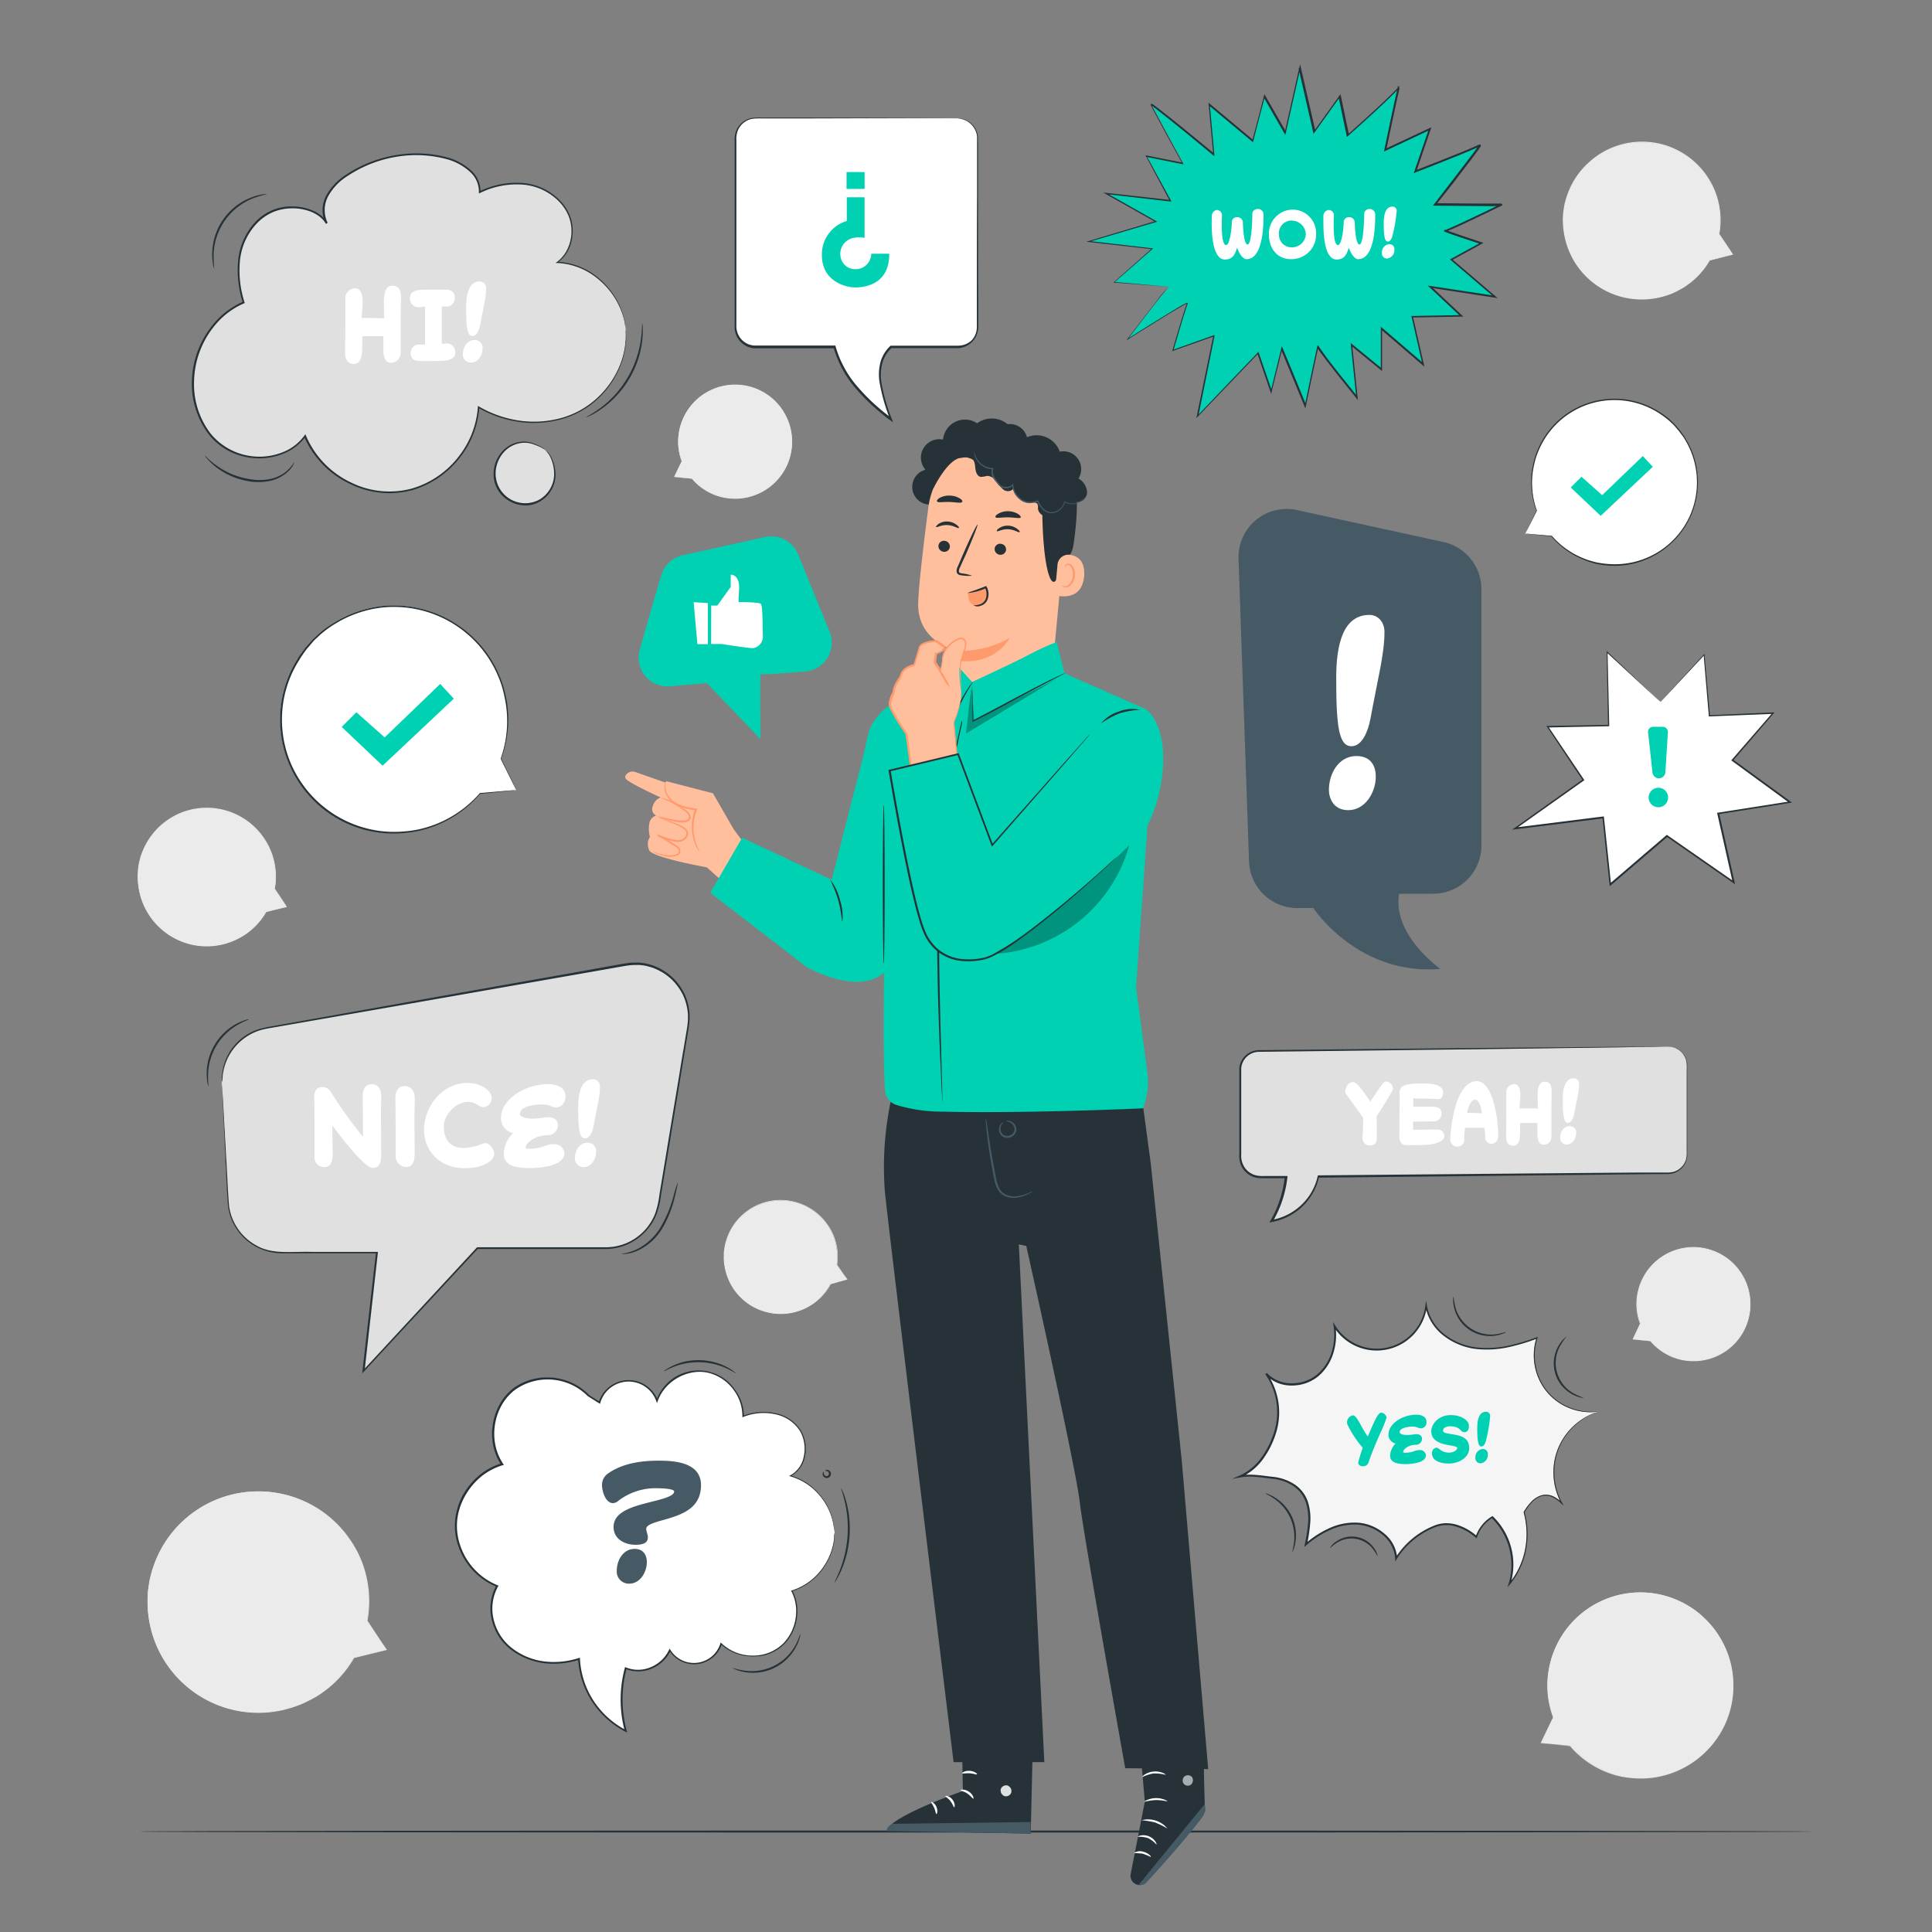 <svg xmlns="http://www.w3.org/2000/svg" viewBox="0 0 500 500"><rect x="0" y="0" width="500" height="500" fill="#808080" stroke="none"/><g id="freepik--background-complete--inject-4"><path d="M100.14,427,91.51,429A28.61,28.61,0,1,1,95,419.4v0Z" style="fill:#ebebeb"></path><path d="M100.14,427s-.09-.16-.3-.48l-1-1.45-3.79-5.7a.09.09,0,0,0-.13,0l0,0v0l.19.05a28.48,28.48,0,0,0-1-14,27.91,27.91,0,0,0-1.74-4.08,30.8,30.8,0,0,0-2.56-4,28.53,28.53,0,0,0-18.33-11,28.85,28.85,0,0,0-12.31.69A28.8,28.8,0,0,0,40,404.64l-.59,1.67L38.94,408l-.21.86-.14.86-.26,1.73c-.07.57-.08,1.16-.12,1.73a14.28,14.28,0,0,0,0,1.73,24.12,24.12,0,0,0,.25,3.41A28.64,28.64,0,0,0,62.89,443a28.49,28.49,0,0,0,10.4-.45,33.13,33.13,0,0,0,4.55-1.44,37.57,37.57,0,0,0,4-2,28.38,28.38,0,0,0,9.79-10l-.06,0,6.44-1.6,1.64-.41.53-.14-.58.12-1.67.38-6.4,1.46a.12.12,0,0,0-.07.05,28.52,28.52,0,0,1-9.78,9.87,38.93,38.93,0,0,1-3.93,2,32,32,0,0,1-4.5,1.39,28.44,28.44,0,0,1-29.78-11.79,28.71,28.71,0,0,1-4.55-12.14,25,25,0,0,1-.25-3.36,13.83,13.83,0,0,1,0-1.7c0-.56,0-1.13.12-1.7l.26-1.7.13-.85.22-.84.42-1.68.58-1.64A27.66,27.66,0,0,1,48,393.64a28,28,0,0,1,11.27-6.25,28.31,28.31,0,0,1,30.24,10.13,30.14,30.14,0,0,1,2.55,4,26.94,26.94,0,0,1,1.74,4,28.62,28.62,0,0,1,1.15,13.87.09.09,0,0,0,.18.06v0l-.17,0c1.67,2.43,3,4.29,3.85,5.57.43.63.77,1.11,1,1.45S100.14,427,100.14,427Z" style="fill:#ebebeb"></path><path d="M74.26,234.72,68.88,236a17.81,17.81,0,1,1,2.18-6h0Z" style="fill:#ebebeb"></path><path d="M74.26,234.72l-.19-.3c-.14-.21-.34-.51-.59-.91-.55-.81-1.34-2-2.37-3.55a.06.06,0,0,0-.08,0l0,0h0l.12,0a17.87,17.87,0,0,0-1.74-11.29,20.73,20.73,0,0,0-1.6-2.51,17.93,17.93,0,0,0-19.13-6.46,18,18,0,0,0-11.95,11l-.37,1-.27,1.07-.13.53-.09.54-.16,1.08c0,.36,0,.72-.07,1.08a9.74,9.74,0,0,0,0,1.08,16.68,16.68,0,0,0,.16,2.13A17.9,17.9,0,0,0,51,244.74a17.91,17.91,0,0,0,6.49-.28,20.06,20.06,0,0,0,2.84-.9,25,25,0,0,0,2.48-1.26A17.82,17.82,0,0,0,68.93,236l0,0,4-1,1-.26.33-.09-.36.08-1,.23-4,.91,0,0a17.71,17.71,0,0,1-6.1,6.16,22.6,22.6,0,0,1-2.46,1.24,19.62,19.62,0,0,1-2.81.87,17.66,17.66,0,0,1-6.4.26,17.62,17.62,0,0,1-15-15.19,16.35,16.35,0,0,1-.15-2.1,7.51,7.51,0,0,1,0-1.06c0-.36,0-.71.07-1.07l.16-1.06.08-.53.14-.52.26-1.05.36-1A17.69,17.69,0,0,1,48.73,210a17.72,17.72,0,0,1,14.16,2,17.65,17.65,0,0,1,4.71,4.31,18.44,18.44,0,0,1,1.59,2.47,16,16,0,0,1,1.09,2.51A17.89,17.89,0,0,1,71,230a.05.05,0,0,0,0,.07s0,0,.06,0H71c1,1.51,1.85,2.68,2.4,3.48l.63.9Z" style="fill:#ebebeb"></path><path d="M422.51,346.63l2-4.1a14.66,14.66,0,0,1,16.68-19.4,14.66,14.66,0,1,1-14,23.94h0Z" style="fill:#ebebeb"></path><path d="M422.51,346.63l.29,0,.89.1,3.49.36a0,0,0,0,0,.06,0,0,0,0,0,0,0,0h0l-.08.06a14.7,14.7,0,0,0,5.89,4.17,15.56,15.56,0,0,0,2.19.65,17,17,0,0,0,2.43.29A14.71,14.71,0,0,0,453,336.84a14.49,14.49,0,0,0-2-6.76l-.47-.78-.54-.73-.26-.36-.3-.34-.6-.67c-.21-.22-.43-.41-.65-.61a6.28,6.28,0,0,0-.67-.59,12.75,12.75,0,0,0-1.43-1,15,15,0,0,0-6.41-2.2,14.78,14.78,0,0,0-11.38,3.82,14.61,14.61,0,0,0-3.22,4.27,15.89,15.89,0,0,0-.92,2.27,19.61,19.61,0,0,0-.5,2.23,14.53,14.53,0,0,0,.77,7.17v0L423,345.59c-.16.33-.29.59-.37.78a2,2,0,0,0-.12.26l.14-.27.4-.79c.34-.69.85-1.7,1.51-3,0,0,0,0,0,0a14.61,14.61,0,0,1-.7-7.1,18.84,18.84,0,0,1,.5-2.21,15.57,15.57,0,0,1,.92-2.24A14.61,14.61,0,0,1,439.7,323a14.74,14.74,0,0,1,6.3,2.17,12.43,12.43,0,0,1,1.41,1,7.09,7.09,0,0,1,.66.57c.21.2.44.39.64.61l.59.66.29.33.26.36.53.71.46.77a14.26,14.26,0,0,1,2,6.65,14.45,14.45,0,0,1-1.21,6.52,14.64,14.64,0,0,1-8.71,7.93,14.48,14.48,0,0,1-5.2.73,15.44,15.44,0,0,1-2.41-.28,13.94,13.94,0,0,1-2.16-.63,14.77,14.77,0,0,1-5.88-4.09s-.05,0-.07,0,0,0,0,.06h0l.05-.07-3.47-.3-.9-.07Z" style="fill:#ebebeb"></path><path d="M219.32,331.13l-4.4,1.2a14.64,14.64,0,1,1,1.64-5h0Z" style="fill:#ebebeb"></path><path d="M219.32,331.13l-.16-.24-.52-.73-2-2.87a0,0,0,0,0-.07,0l0,0h0l.1,0a14.72,14.72,0,0,0-.78-7.18,13.68,13.68,0,0,0-1-2.07,16.07,16.07,0,0,0-1.38-2,14.78,14.78,0,0,0-15.92-4.8,14.81,14.81,0,0,0-9.54,9.4l-.27.87-.2.89-.09.44-.06.45-.11.89c0,.29,0,.59,0,.89a6.61,6.61,0,0,0,0,.89,12.66,12.66,0,0,0,.19,1.75,15,15,0,0,0,2.59,6.25,14.73,14.73,0,0,0,4.77,4.23,15,15,0,0,0,5.62,1.78,14.66,14.66,0,0,0,5.34-.41,15,15,0,0,0,2.31-.81,18.92,18.92,0,0,0,2-1.11,14.6,14.6,0,0,0,4.87-5.32l0,0,3.29-.93.83-.24.27-.08-.29.07-.86.22-3.26.86,0,0a14.76,14.76,0,0,1-4.86,5.23,17,17,0,0,1-2,1.08,15.42,15.42,0,0,1-2.29.8,14.63,14.63,0,0,1-10.8-1.39,14.45,14.45,0,0,1-7.24-10.33,13.92,13.92,0,0,1-.18-1.72,6.44,6.44,0,0,1,0-.88c0-.29,0-.58,0-.87l.11-.88,0-.44.1-.43.19-.88.27-.85a14.26,14.26,0,0,1,3.69-5.86,14.42,14.42,0,0,1,5.69-3.41,14.62,14.62,0,0,1,11.71,1.29,14.42,14.42,0,0,1,4,3.42,17.57,17.57,0,0,1,1.37,2,13.49,13.49,0,0,1,1,2.05,14.47,14.47,0,0,1,.82,7.1.06.06,0,0,0,.05.06.05.05,0,0,0,0,0h-.08l2.07,2.8.54.73Z" style="fill:#ebebeb"></path><path d="M174.44,123.43l2-4.09a14.72,14.72,0,1,1,2.67,4.53h0Z" style="fill:#ebebeb"></path><path d="M174.44,123.43l.29,0,.89.1,3.5.36a.07.07,0,0,0,.06,0s0,0,0,0h0l-.09.06a14.66,14.66,0,0,0,5.89,4.16,13.59,13.59,0,0,0,2.19.65,15.82,15.82,0,0,0,2.43.3,14.46,14.46,0,0,0,5.28-.73,14.76,14.76,0,0,0,5.1-2.92,14.92,14.92,0,0,0,3.76-5.1,14.73,14.73,0,0,0,1.24-6.62,14.35,14.35,0,0,0-2-6.76l-.46-.78-.54-.73-.27-.37-.3-.33-.59-.67c-.21-.22-.44-.41-.65-.62s-.43-.41-.67-.58a15.67,15.67,0,0,0-1.44-1,14.76,14.76,0,0,0-21,5.89,15.54,15.54,0,0,0-.92,2.28,17.59,17.59,0,0,0-.49,2.23,14.53,14.53,0,0,0,.77,7.17v0l-1.48,3.07-.37.78-.12.26.14-.27c.1-.18.23-.44.4-.78l1.52-3v0a14.62,14.62,0,0,1-.71-7.11,19.15,19.15,0,0,1,.5-2.2,17,17,0,0,1,.92-2.24,14.84,14.84,0,0,1,3.2-4.21A14.53,14.53,0,0,1,197.94,102a13.5,13.5,0,0,1,1.41,1,7.09,7.09,0,0,1,.66.57c.21.2.43.39.64.6l.58.66.3.33.26.36.53.72.46.77a14.58,14.58,0,0,1,.74,13.16,14.63,14.63,0,0,1-3.7,5,14.54,14.54,0,0,1-10.22,3.63,16.76,16.76,0,0,1-2.4-.28,15.28,15.28,0,0,1-2.17-.63,14.65,14.65,0,0,1-5.87-4.09,0,0,0,0,0-.07,0s0,0,0,.06h0l0-.07-3.47-.3-.9-.07Z" style="fill:#ebebeb"></path><path d="M448.53,65.88l-6.14,1.47a20.26,20.26,0,1,1,2.49-6.84h0Z" style="fill:#ebebeb"></path><path d="M448.53,65.88l-.22-.34-.68-1-2.69-4.05a.08.08,0,0,0-.1,0l0,0h0l.14,0a20.35,20.35,0,0,0-.75-10,19,19,0,0,0-1.24-2.9,21.74,21.74,0,0,0-1.82-2.86A20.33,20.33,0,0,0,411.22,42,20,20,0,0,0,405.76,50l-.42,1.19L405,52.43l-.15.6-.1.62-.18,1.22c-.05.41-.06.83-.09,1.24s-.06.82,0,1.22a17.82,17.82,0,0,0,.18,2.43,20.68,20.68,0,0,0,3.3,8.76A20.44,20.44,0,0,0,429.44,77a22.71,22.71,0,0,0,3.24-1,27.34,27.34,0,0,0,2.81-1.44,20.12,20.12,0,0,0,7-7.13l0,0L447,66.28l1.16-.29.38-.11-.42.09-1.18.27-4.55,1a.09.09,0,0,0-.05,0,20.25,20.25,0,0,1-6.95,7,27.92,27.92,0,0,1-2.79,1.4,22.54,22.54,0,0,1-3.2,1,20.06,20.06,0,0,1-24.4-17,17.36,17.36,0,0,1-.18-2.39c0-.4,0-.8,0-1.21s0-.81.08-1.21l.19-1.21.09-.6.16-.6.3-1.19.41-1.17a20.13,20.13,0,0,1,13.38-12.38,20.18,20.18,0,0,1,16.12,2.3,20,20,0,0,1,5.37,4.9,22.44,22.44,0,0,1,1.82,2.82A19.56,19.56,0,0,1,444,50.64a20.35,20.35,0,0,1,.82,9.86.07.07,0,0,0,.05.08.06.06,0,0,0,.08,0h-.12l2.74,4,.71,1Z" style="fill:#ebebeb"></path><path d="M398.73,451.09,402,444.4a24,24,0,1,1,4.36,7.4h0Z" style="fill:#ebebeb"></path><path d="M398.73,451.09l.48.06,1.44.15,5.71.6a.1.1,0,0,0,.1-.08s0,0,0,0h0l-.14.09a24.1,24.1,0,0,0,9.62,6.8,23.6,23.6,0,0,0,3.57,1.06,26.31,26.31,0,0,0,4,.48,23.84,23.84,0,0,0,8.62-1.18,24.21,24.21,0,0,0,14.45-13.1,23.93,23.93,0,0,0,2-10.8,23.59,23.59,0,0,0-3.23-11l-.77-1.27-.87-1.2-.44-.59-.49-.55-1-1.09c-.34-.36-.71-.67-1.06-1a11,11,0,0,0-1.09-1,23.75,23.75,0,0,0-2.35-1.66,24.51,24.51,0,0,0-10.45-3.58,24.18,24.18,0,0,0-18.57,6.23,23.87,23.87,0,0,0-5.26,7,26.2,26.2,0,0,0-1.5,3.71,30.33,30.33,0,0,0-.81,3.64,23.67,23.67,0,0,0,1.26,11.69v-.06c-1.05,2.18-1.86,3.86-2.41,5l-.6,1.27c-.14.29-.2.43-.2.43s.09-.16.23-.45.37-.72.65-1.28l2.48-4.92a.06.06,0,0,0,0-.06,23.87,23.87,0,0,1-1.16-11.6,31.86,31.86,0,0,1,.82-3.6,26.87,26.87,0,0,1,1.5-3.66,23.77,23.77,0,0,1,5.22-6.86,23.63,23.63,0,0,1,28.6-2.56,21.41,21.41,0,0,1,2.3,1.64,13.58,13.58,0,0,1,1.08.93c.34.33.71.64,1,1l1,1.07.48.54.43.59.86,1.17.75,1.26a23.22,23.22,0,0,1,3.18,10.85,23.61,23.61,0,0,1-2,10.63,23.74,23.74,0,0,1-22.71,14.14,25.63,25.63,0,0,1-3.92-.47,23.53,23.53,0,0,1-3.54-1,24,24,0,0,1-9.58-6.67.08.08,0,0,0-.12,0s0,.06,0,.1h0l.08-.12-5.66-.49-1.48-.12Z" style="fill:#ebebeb"></path></g><g id="freepik--Floor--inject-4"><path d="M469.63,474c0,.15-97.06.26-216.76.26S36.1,474.17,36.1,474s97-.26,216.77-.26S469.63,473.88,469.63,474Z" style="fill:#263238"></path></g><g id="freepik--Character--inject-4"><path d="M241,130.57a4.58,4.58,0,0,1-1.49-9,4.76,4.76,0,0,1,4.55-7.8,5.7,5.7,0,0,1,8.82-4.23,6.41,6.41,0,0,1,7.88.24,4.56,4.56,0,0,1,3.63,7.93" style="fill:#263238"></path><path d="M240.28,131.18a19.41,19.41,0,0,1,20.21-16.87l1,0c10.79,1.17,15.83,11,14.36,21.75l-3.36,36-.18,1.75-25.23,3.76.49-9.18s-10.33-2.14-9.94-12.55C237.83,150.83,239.06,140.51,240.28,131.18Z" style="fill:#ffbf9d"></path><path d="M247.5,168.39a25.24,25.24,0,0,0,13.83-3.32s-3.58,7.33-13.92,5.88Z" style="fill:#ff9a6c"></path><path d="M242.87,141.23a1.48,1.48,0,0,0,1.36,1.57,1.42,1.42,0,0,0,1.59-1.26,1.48,1.48,0,0,0-1.35-1.57A1.41,1.41,0,0,0,242.87,141.23Z" style="fill:#263238"></path><path d="M242.26,136.38c.18.21,1.35-.57,2.94-.49s2.74.94,2.92.76-.08-.45-.57-.84a4.12,4.12,0,0,0-2.33-.85,3.89,3.89,0,0,0-2.35.64C242.36,136,242.18,136.29,242.26,136.38Z" style="fill:#263238"></path><path d="M257.41,142a1.5,1.5,0,0,0,1.36,1.57,1.43,1.43,0,0,0,1.6-1.27,1.49,1.49,0,0,0-1.36-1.57A1.43,1.43,0,0,0,257.41,142Z" style="fill:#263238"></path><path d="M258,137.46c.17.2,1.34-.57,2.94-.49s2.73.94,2.91.76-.08-.45-.57-.84a4.12,4.12,0,0,0-2.32-.85,3.9,3.9,0,0,0-2.36.64C258.06,137,257.88,137.37,258,137.46Z" style="fill:#263238"></path><path d="M251.57,149a10.58,10.58,0,0,0-2.57-.6c-.41-.06-.79-.16-.84-.44a2.12,2.12,0,0,1,.33-1.2c.43-1,.89-2,1.36-3,1.9-4.34,3.29-7.92,3.12-8s-1.86,3.38-3.75,7.72l-1.32,3.07a2.4,2.4,0,0,0-.29,1.59,1.06,1.06,0,0,0,.64.64,3.42,3.42,0,0,0,.69.13A10.74,10.74,0,0,0,251.57,149Z" style="fill:#263238"></path><path d="M257.62,133.81c.19.42,1.59.05,3.28.08s3.09.38,3.27,0c.07-.2-.21-.57-.8-.93a5.15,5.15,0,0,0-2.5-.66,4.88,4.88,0,0,0-2.48.63C257.81,133.24,257.54,133.61,257.62,133.81Z" style="fill:#263238"></path><path d="M242.51,129.79c.32.37,1.66.06,3.25.12s2.92.39,3.25,0c.14-.18,0-.55-.62-.92a5.13,5.13,0,0,0-2.61-.73,5.07,5.07,0,0,0-2.62.6C242.58,129.24,242.37,129.6,242.51,129.79Z" style="fill:#263238"></path><path d="M241.52,126.46s3.07-6.38,6.28-7.75c3.9-1.65,5.33,2.61,9,1.78s7.4-2.42,11,.56c3.91,3.27,1.9,5.33,1.92,10,.09,18.77,3.24,24.23,4.65,15.46.16-1,2.87-1.6,3.47-5.66.78-5.26,1.3-11.68.31-15.49-.84-3.22-2.53-5.49-5.65-8.06-4.92-4.06-11.93-4.49-16.72-4.25S241.49,118.28,241.52,126.46Z" style="fill:#263238"></path><path d="M273.68,146.15a2.83,2.83,0,0,1,3.19-2.57c1.93.29,4,1.49,3.7,5.5-.58,7.1-7.59,5-7.58,4.85S273.41,149.12,273.68,146.15Z" style="fill:#ffbf9d"></path><path d="M274.75,151.38s.12.1.32.21a1.27,1.27,0,0,0,.92.1,3.06,3.06,0,0,0,1.64-2.64,3.89,3.89,0,0,0-.2-1.79,1.43,1.43,0,0,0-.85-1,.64.64,0,0,0-.76.28c-.11.19-.08.34-.11.34s-.15-.13-.07-.42A.8.8,0,0,1,276,146a1,1,0,0,1,.7-.12,1.74,1.74,0,0,1,1.2,1.2,4.18,4.18,0,0,1,.27,2c-.16,1.43-1,2.71-2.06,2.92a1.33,1.33,0,0,1-1.11-.28C274.75,151.55,274.73,151.39,274.75,151.38Z" style="fill:#ff9a6c"></path><path d="M274.23,132.37a6.93,6.93,0,0,1-3.08,1.24,2.34,2.34,0,0,1-2.5-1.76c-.06-.5.09-1.07-.21-1.47s-1.09-.37-1.69-.33a4.55,4.55,0,0,1-4.55-3.49,1.92,1.92,0,0,1-2.57.11,10.17,10.17,0,0,1-1.84-2.17,2.93,2.93,0,0,0-2.38-1.34,6.53,6.53,0,0,1-1.56.26c-.93-.13-1.33-1.24-1.43-2.18s-.15-2-.92-2.56a3.71,3.71,0,0,0-2.54-.2c-.86.09-2-.17-2.14-1a1.74,1.74,0,0,1,.38-1.28,4.62,4.62,0,0,1,5.53-1.47,6.25,6.25,0,0,1,11.53-.64,6.33,6.33,0,0,1,10,2.81,4.6,4.6,0,0,1,4.85,6.94,4.36,4.36,0,0,1,2.23,3.59c-.05,1.48-1.55,2.87-3,2.41a2.54,2.54,0,0,1-4.52,2.32" style="fill:#263238"></path><path d="M252.09,116.78v.13a2.06,2.06,0,0,0,0,.38,4.2,4.2,0,0,0,.44,1.39,5.06,5.06,0,0,0,1.5,1.76,4.7,4.7,0,0,0,2.87,1l-.11-.16a2.59,2.59,0,0,0,0,2A7.69,7.69,0,0,0,258,125a5.88,5.88,0,0,0,.76.85,2.46,2.46,0,0,0,1.11.48,2.61,2.61,0,0,0,2.33-.71l-.27-.09a5.38,5.38,0,0,0,2.08,3.81,3.93,3.93,0,0,0,2.3.88,7.16,7.16,0,0,0,2.33-.39l-.19-.1a5.54,5.54,0,0,0,1.58,2.28,3,3,0,0,0,2.44.8,3.91,3.91,0,0,0,3.17-2.92l-.16.07a3.65,3.65,0,0,0,2.42.48,4,4,0,0,0,1.74-.67,3.43,3.43,0,0,0,.84-.83,1.5,1.5,0,0,0,.2-.36,3.83,3.83,0,0,1-2.8,1.69,3.56,3.56,0,0,1-2.29-.49l-.13-.09,0,.15a3.7,3.7,0,0,1-3,2.7,2.73,2.73,0,0,1-2.22-.75,5.3,5.3,0,0,1-1.47-2.16l-.05-.13-.14,0a7,7,0,0,1-2.23.37,3.61,3.61,0,0,1-2.12-.82,5.08,5.08,0,0,1-2-3.59l0-.33-.24.25a2.4,2.4,0,0,1-3,.21,5.64,5.64,0,0,1-.71-.81,7.24,7.24,0,0,1-1.11-1.73,2.3,2.3,0,0,1-.06-1.78l.06-.17h-.17a4.6,4.6,0,0,1-2.76-.89,5.15,5.15,0,0,1-1.49-1.67A6,6,0,0,1,252.09,116.78Z" style="fill:#455a64"></path><path d="M250.73,153.25l4.21-1.34a7.5,7.5,0,0,1,.61,2.16,2.5,2.5,0,0,1-.7,2.06,2.78,2.78,0,0,1-1.41.62,2.58,2.58,0,0,1-1.67-.2,2.25,2.25,0,0,1-1-1.3,6.5,6.5,0,0,1-.24-1.64" style="fill:#ff9a6c"></path><path d="M251.92,156.65a5.25,5.25,0,0,0,1.71-.25,2.6,2.6,0,0,0,1.35-1.13,3.54,3.54,0,0,0,.27-2.17,3.19,3.19,0,0,0-.35-1l.31.11a15.23,15.23,0,0,1-4.81,1.28c0-.13,2-.69,4.62-1.76l.21-.08.11.19a3.94,3.94,0,0,1,.06,3.7,2.81,2.81,0,0,1-1.65,1.25A2.12,2.12,0,0,1,251.92,156.65Z" style="fill:#263238"></path><path d="M248.85,444.31l.34,19.19s-19.4,6.79-19.68,10.35l37.24.68.7-29.93Z" style="fill:#263238"></path><path d="M260.73,462.1a1.52,1.52,0,0,1,1,1.75,1.46,1.46,0,0,1-1.73,1A1.6,1.6,0,0,1,259,463a1.52,1.52,0,0,1,1.92-.87" style="fill:#e0e0e0"></path><path d="M266.75,474.53l-.05-3L231,472s-1.67.7-1.51,1.87Z" style="fill:#455a64"></path><path d="M248.59,463.3c0,.18.91.28,1.79.88s1.35,1.38,1.52,1.31-.08-1.12-1.17-1.83S248.55,463.13,248.59,463.3Z" style="fill:#fff"></path><path d="M244.65,464.85c0,.17.74.5,1.34,1.28s.77,1.59.95,1.59.32-1-.45-2S244.66,464.67,244.65,464.85Z" style="fill:#fff"></path><path d="M242.35,469.48c.16,0,.43-.86,0-1.87s-1.3-1.41-1.38-1.26.44.69.8,1.52S242.17,469.46,242.35,469.48Z" style="fill:#fff"></path><path d="M249,458.92c.07.17.91-.07,1.94,0s1.82.43,1.91.27-.66-.81-1.87-.9S248.91,458.78,249,458.92Z" style="fill:#fff"></path><path d="M294.28,443.14l2,23.13L292.62,485a2.38,2.38,0,0,0,2,2.82h0a2.36,2.36,0,0,0,2.05-.75c3.32-3.62,15.46-17,15.22-18.67-.28-2-.51-24.55-.51-24.55Z" style="fill:#263238"></path><path d="M294.65,487.85l17.17-21,.06,1a3.58,3.58,0,0,1-.7,2.38C309.82,472,306,477,296.77,487.1a2.37,2.37,0,0,1-2.12.75Z" style="fill:#455a64"></path><g style="opacity:0.6"><path d="M306.58,459.69a1.45,1.45,0,0,0-.27,1.9,1.37,1.37,0,0,0,1.88.29,1.51,1.51,0,0,0,.28-2,1.44,1.44,0,0,0-2-.08" style="fill:#fff"></path></g><path d="M299.3,477.38a7.6,7.6,0,0,0-2.15-1.67,7.15,7.15,0,0,0-2.7-.34c0-.05.26-.25.8-.36a3.79,3.79,0,0,1,3.75,1.55C299.3,477,299.36,477.36,299.3,477.38Z" style="fill:#fff"></path><path d="M297.85,480.59a19,19,0,0,0-2.12-.86,17.8,17.8,0,0,0-2.28-.15,2.65,2.65,0,0,1,2.4-.35C297.24,479.54,298,480.52,297.85,480.59Z" style="fill:#fff"></path><path d="M302.12,473.21a24,24,0,0,0-3.18-1.56,24.43,24.43,0,0,0-3.49-.58,6.52,6.52,0,0,1,6.67,2.14Z" style="fill:#fff"></path><path d="M302.09,466.12c0,.15-1.36-.31-3-.26s-3,.53-3,.39a5.92,5.92,0,0,1,6.06-.13Z" style="fill:#fff"></path><path d="M301.67,459.32a11.76,11.76,0,0,0-3.15-.36,11.37,11.37,0,0,0-3,1c0-.05.2-.35.71-.7a5.2,5.2,0,0,1,4.64-.46C301.41,459,301.7,459.26,301.67,459.32Z" style="fill:#fff"></path><path d="M298.48,457.66a1.84,1.84,0,0,1-.09-.87,5.88,5.88,0,0,1,.55-2.34,2.73,2.73,0,0,1,1.07-1.37,1,1,0,0,1,1.09.15,1.6,1.6,0,0,1,.44,1,3.35,3.35,0,0,1-2.75,3.29,3.89,3.89,0,0,1-4-1.79,1.35,1.35,0,0,1-.14-1.12,1,1,0,0,1,.95-.56,3.3,3.3,0,0,1,1.58.7,6.73,6.73,0,0,1,1.7,1.7c.32.47.43.76.4.78a10.58,10.58,0,0,0-2.3-2.18,3,3,0,0,0-1.39-.57.5.5,0,0,0-.52.3.92.92,0,0,0,.13.73A3.49,3.49,0,0,0,298.7,457a2.92,2.92,0,0,0,2.37-2.76,1.12,1.12,0,0,0-.28-.73.51.51,0,0,0-.6-.08,2.47,2.47,0,0,0-.93,1.13A9,9,0,0,0,298.48,457.66Z" style="fill:#fff"></path><path d="M230.75,284A82.69,82.69,0,0,0,229,308.3c.4,5.15,17.79,147.74,17.79,147.74h23.48l-6.6-134,1.93.41s12.81,57.16,13.86,66.41c.94,8.32,11.75,68.75,11.75,68.75l21.47.24-6.85-79.92-8-76.7-3-22.32Z" style="fill:#263238"></path><path d="M267.33,308.35a4.7,4.7,0,0,1-1,.56,11.68,11.68,0,0,1-2.91,1,6,6,0,0,1-2.17,0,4.41,4.41,0,0,1-2.26-1.09,5.29,5.29,0,0,1-1.37-2.39c-.28-.92-.44-1.87-.63-2.83-.75-3.87-1.26-7.4-1.55-10-.15-1.28-.25-2.32-.3-3a5.43,5.43,0,0,1,0-1.13,5.37,5.37,0,0,1,.22,1.11c.12.81.28,1.82.46,3,.38,2.55.94,6.06,1.69,9.92.38,1.9.64,3.84,1.83,5a4.85,4.85,0,0,0,4.05,1.06,13.47,13.47,0,0,0,2.89-.85A6.13,6.13,0,0,1,267.33,308.35Z" style="fill:#455a64"></path><path d="M260.26,290.18s.15-.12.48-.14a2,2,0,0,1,1.31.42,2.34,2.34,0,0,1,1,1.81,2.32,2.32,0,0,1-4,1.49,2.35,2.35,0,0,1-.45-2,2.13,2.13,0,0,1,.71-1.18c.27-.2.45-.23.46-.21a2.63,2.63,0,0,0-.82,1.46,2.08,2.08,0,0,0,.44,1.65,1.77,1.77,0,0,0,1.94.36,1.74,1.74,0,0,0,1.22-1.55,2,2,0,0,0-.74-1.53A2.63,2.63,0,0,0,260.26,290.18Z" style="fill:#455a64"></path><path d="M164.43,199.8l12.35,4.35,13.49,17.48-3.68,6.12-3.65-3.28s-13.89-2.48-14.88-4.37a3.55,3.55,0,0,1,.14-3.52,7.78,7.78,0,0,1-.11-3.68,2.43,2.43,0,0,1,1.74-1.84,1.81,1.81,0,0,1-.87-2.46,3.28,3.28,0,0,1,2-2.22s-8.28-3.77-9-4.84a.86.86,0,0,1,.09-1.06A2.11,2.11,0,0,1,164.43,199.8Z" style="fill:#ffbf9d"></path><path d="M192.39,218l-2.49-3.35-5.39-9.35-12-3.1s-2,.91.77,4.34a7.43,7.43,0,0,0,6.7,2.73s-.85,7.46,1.27,10.79,7.84,3.62,7.84,3.62Z" style="fill:#ffbf9d"></path><path d="M181.11,220.57a3.1,3.1,0,0,1-.53-.74,11,11,0,0,1-1-2.28,12.31,12.31,0,0,1,.34-8.15l.19.34-.43-.07a14.82,14.82,0,0,1-4.53-1.27,5.81,5.81,0,0,1-2.74-2.72,4.09,4.09,0,0,1-.38-2.57,1.77,1.77,0,0,1,.36-.88s-.1.32-.17.91a4.18,4.18,0,0,0,.5,2.39,5.67,5.67,0,0,0,2.63,2.47,15.63,15.63,0,0,0,4.41,1.19l.42.06.31.05-.12.29a12.59,12.59,0,0,0-.46,7.87A23.69,23.69,0,0,0,181.11,220.57Z" style="fill:#ff9a6c"></path><path d="M170.16,211.43a12.42,12.42,0,0,1,1.23.42c.79.29,1.94.64,3.35,1.17a12.12,12.12,0,0,1,2.24,1.06,2.33,2.33,0,0,1,1,1.08,1.69,1.69,0,0,1-.23,1.57,2.8,2.8,0,0,1-1.26,1,2.88,2.88,0,0,1-1.69.09c-.27-.05-.53-.1-.79-.13a5.7,5.7,0,0,1-.84-.19c-.55-.15-1.08-.34-1.62-.54l-1.43-.54.16-.46a12.28,12.28,0,0,1,2.73,1.49l1.21.79a11.27,11.27,0,0,1,1.19.76,1.69,1.69,0,0,1,.68,1.28,1.12,1.12,0,0,1-.25.71,1.45,1.45,0,0,1-.58.4,5.35,5.35,0,0,1-2.25.3,10.76,10.76,0,0,1-3.11-.8,4.94,4.94,0,0,1-1.06-.49,6.94,6.94,0,0,1,1.12.32,12.42,12.42,0,0,0,3.07.63,5,5,0,0,0,2.08-.32.79.79,0,0,0,.56-.75,1.26,1.26,0,0,0-.54-.94,11.57,11.57,0,0,0-1.15-.71l-1.23-.78a12.79,12.79,0,0,0-2.62-1.43l.15-.46,1.44.54c.53.19,1.06.38,1.58.53a5.69,5.69,0,0,0,.77.18c.28,0,.56.09.82.14a2.35,2.35,0,0,0,1.42-.06,2.29,2.29,0,0,0,1.06-.85,1.26,1.26,0,0,0,.21-1.17,2,2,0,0,0-.82-.89,13,13,0,0,0-2.14-1.08c-1.38-.56-2.52-1-3.29-1.31A4.81,4.81,0,0,1,170.16,211.43Z" style="fill:#ff9a6c"></path><path d="M171.09,206.48a8.38,8.38,0,0,1,2.55.85,19.53,19.53,0,0,1,2.57,1.41c.47.3.94.63,1.41,1a2.51,2.51,0,0,1,1.16,1.62,1.26,1.26,0,0,1-.44,1,1.86,1.86,0,0,1-.93.44,6.2,6.2,0,0,1-1.78,0,21.79,21.79,0,0,1-2.86-.6,7.93,7.93,0,0,1-2.51-1c0-.06,1,.28,2.59.62a26,26,0,0,0,2.83.49,6,6,0,0,0,1.64,0c.51-.08,1-.48,1-1a2.18,2.18,0,0,0-1-1.27c-.45-.36-.91-.7-1.36-1a22.06,22.06,0,0,0-2.47-1.47C172,206.9,171.07,206.55,171.09,206.48Z" style="fill:#ff9a6c"></path><path d="M215.24,227.69l9.07-35.61,17.21-10.6-7.29,61-1.87,4.64c-4.43,9.44-14.12,7.85-22.66,3.67-.3-.15-.6-.3-.89-.46l-25-19.28,8.26-14.26Z" style="fill:#00D1B2"></path><path d="M218,238.54c-.16,0-.21-2.53-1.05-5.5s-2.09-5.17-2-5.25a13.49,13.49,0,0,1,2.43,5.12A13.33,13.33,0,0,1,218,238.54Z" style="fill:#263238"></path><path d="M241.54,178.33c-4.48.28-12.59,3-16,9.39-2.87,5.36-3.65,28.28-3.81,28.82l8.64,2.24,11,16.32L286.55,225l2.83,7.12,1.73-51S246,178.06,241.54,178.33Z" style="fill:#00D1B2"></path><path d="M294,255.44l3.46-48.73-.8-23.12-21.13-9.31-2.1-8.09-21.87,10.34L247,171.47l-1.92,5.71-4.79,1.56-11.17,19.07.17,31.91s-1.18,39-.24,52.52a4.19,4.19,0,0,0,2.82,3.68,40.11,40.11,0,0,0,12,1.77c22,.53,52-.86,52-.86l.31-1a19.12,19.12,0,0,0,.74-8.33Z" style="fill:#00D1B2"></path><path d="M248.68,187.34c.31-1.22.55-2.19.73-2.91.09-.3.15-.55.21-.75s.08-.26.09-.25a.86.86,0,0,1,0,.26l-.15.77c-.16.72-.36,1.7-.63,2.93-.55,2.55-1.37,6.23-2.28,10.79s-1.91,10-2.59,16.14-.87,12.89-1,20c-.14,14.21.23,27.09.48,36.4.12,4.62.23,8.37.3,11,0,1.26.05,2.27.06,3v.78a.8.8,0,0,1,0,.27,1.11,1.11,0,0,1,0-.26q0-.32-.06-.78c0-.74-.09-1.74-.16-3-.12-2.66-.29-6.41-.49-11-.35-9.32-.79-22.19-.64-36.42.08-7.12.32-13.91,1-20.06s1.77-11.6,2.72-16.16" style="fill:#263238"></path><path d="M273.44,166.19s-2.44.71-8.72,4.06-13.15,6.28-13.15,6.28l.53,9.88,23.28-11.68" style="fill:#00D1B2"></path><polyline points="246.99 171.47 251.57 176.53 249.12 187.12 245.04 177.55" style="fill:#00D1B2"></polyline><g style="opacity:0.3"><path d="M251.49,177.63c-.2.15-1.48,12.21-1.48,12.21l23.33-14.09L252.1,186.41Z"></path></g><path d="M251.79,176.45s-.45.77-1.19,2-1.71,3-2.64,5l-.23.48-.14.31-.15-.31a40.1,40.1,0,0,1-1.95-4.93c-.2-.64-.34-1.17-.43-1.53a2.17,2.17,0,0,1-.11-.57,19,19,0,0,1,.75,2c.46,1.26,1.14,3,2,4.86h-.29l.22-.48a41.7,41.7,0,0,1,2.75-4.94c.4-.61.73-1.08,1-1.41A2.4,2.4,0,0,1,251.79,176.45Z" style="fill:#263238"></path><path d="M275.54,174.28a1.5,1.5,0,0,1-.32.19l-.94.49-3.48,1.8c-2.93,1.53-6.95,3.7-11.4,6.08-2.71,1.45-5.28,2.78-7.51,3.9l-.21.1v-.22c0-2.9-.05-5.34-.07-7.11v-2a3.61,3.61,0,0,1,0-.71,5.54,5.54,0,0,1,0,.71c0,.5.05,1.17.08,2,.05,1.76.11,4.2.19,7.1l-.21-.12c2.22-1.14,4.78-2.49,7.49-3.94,4.45-2.37,8.49-4.52,11.45-6,1.48-.74,2.69-1.32,3.52-1.71l1-.44A1.37,1.37,0,0,1,275.54,174.28Z" style="fill:#263238"></path><path d="M228.71,208.28c.13,0,.24,9.22.24,20.58s-.11,20.58-.24,20.58-.25-9.22-.25-20.58S228.57,208.28,228.71,208.28Z" style="fill:#263238"></path><path d="M248.66,178.25a28.25,28.25,0,0,1-.3-6.72s1.53-4.35,1.3-5.12-.61-1.6-2.14-.84a5.94,5.94,0,0,0-3.67,4.66,13.54,13.54,0,0,1-.61,3.44l-1.45-2.22.31-2.29s2.15-.54,2.22-1.69a22.92,22.92,0,0,0-2.17-1.55s-3.87.19-4.26,1.64-1.37,4.58-1.37,4.58-3.21.54-3.59,3.13c0,0-1.83,2.45-1.76,4a7.21,7.21,0,0,0-.91,3.21c.07,1.45,4.27,7.56,4.27,7.56l1.17,8.69,11.91-3.1-.78-8.72S249.27,181.38,248.66,178.25Z" style="fill:#ffbf9d"></path><path d="M248.66,178.19a3.21,3.21,0,0,1,.12.59,8.78,8.78,0,0,1,0,1.75,23.89,23.89,0,0,1-1.79,6.35v-.07c.23,2.44.51,5.39.83,8.72v.15l-.15,0-11.91,3.14-.24.07,0-.25c-.38-2.75-.77-5.67-1.18-8.69l0,.1c-1.08-1.59-2.17-3.24-3.17-5-.25-.44-.49-.9-.72-1.37a3.67,3.67,0,0,1-.44-1.57,7.35,7.35,0,0,1,1-3.07l0,.13a4.09,4.09,0,0,1,.4-1.72,13.07,13.07,0,0,1,1.4-2.41l0,.11a3.58,3.58,0,0,1,1.39-2.29,6.08,6.08,0,0,1,2.4-1l-.19.17,1.41-4.66a1.87,1.87,0,0,1,1-.95,6.11,6.11,0,0,1,1.15-.42,12.48,12.48,0,0,1,2.34-.35h.07l.06,0,1.2.81.59.41.29.22.08.08.06.06a.28.28,0,0,1,.06.18l0,.22a2,2,0,0,1-1,1.13,6.09,6.09,0,0,1-1.33.54l.16-.19c-.1.78-.2,1.55-.31,2.29l0-.14,1.44,2.22-.36,0a14.59,14.59,0,0,0,.53-2.63,6.63,6.63,0,0,1,.6-2.59,7.18,7.18,0,0,1,3.68-3.13,1.29,1.29,0,0,1,1.88.93,1.18,1.18,0,0,1,.09.56,4.51,4.51,0,0,1-.07.53c-.07.33-.14.65-.23,1-.33,1.25-.71,2.36-1.06,3.35v0a31.19,31.19,0,0,0,0,5c.05.57.1,1,.14,1.29a2,2,0,0,1,0,.43,2.49,2.49,0,0,1-.1-.42c-.06-.29-.14-.72-.21-1.28a29.12,29.12,0,0,1-.11-5h0v0c.33-1,.69-2.1,1-3.34.08-.31.15-.62.21-1a3.93,3.93,0,0,0,.06-.48.92.92,0,0,0-.08-.45,1,1,0,0,0-1.46-.71,6.8,6.8,0,0,0-3.46,3A6.53,6.53,0,0,0,244,171a13.14,13.14,0,0,1-.54,2.74l-.13.39-.23-.36-1.46-2.21,0-.06v-.08c.09-.75.19-1.51.3-2.29v-.15l.15,0a5.29,5.29,0,0,0,1.21-.49,1.6,1.6,0,0,0,.82-.87l0-.13h.2a.14.14,0,0,0-.09,0s-.13.08-.09.09h0l-.06,0-.27-.21-.58-.41-1.19-.8.14,0a12.28,12.28,0,0,0-2.24.35c-.7.19-1.53.49-1.77,1.07-.46,1.52-.92,3.07-1.4,4.65l0,.13-.15,0a5.61,5.61,0,0,0-2.18,1,3.06,3.06,0,0,0-1.21,2v.06l0,.05a12.14,12.14,0,0,0-1.35,2.31,3.77,3.77,0,0,0-.36,1.5v.07l0,.07a6.93,6.93,0,0,0-.89,2.84,3.23,3.23,0,0,0,.39,1.36c.22.45.45.89.7,1.33,1,1.74,2.07,3.4,3.14,5l0,.05v0c.4,3,.78,6,1.15,8.7l-.28-.19,11.93-3.06-.14.19c-.28-3.33-.53-6.28-.74-8.72v0l0,0a25.16,25.16,0,0,0,1.89-6.26A9.14,9.14,0,0,0,248.66,178.19Z" style="fill:#ff9a6c"></path><path d="M245.77,177.91a8.59,8.59,0,0,1-1.63-2.31,8,8,0,0,1-1.21-2.56,8.49,8.49,0,0,1,1.64,2.32A8.14,8.14,0,0,1,245.77,177.91Z" style="fill:#ff9a6c"></path><g style="opacity:0.3"><path d="M255.47,246.93A38.63,38.63,0,0,0,292.71,217Z"></path></g><path d="M248,195.15l8.82,23.94,25.08-28.87s11-12.37,16.21-5.08,2.55,21.11-.74,27.67c-3.05,6.1-37.56,34.72-42.75,35.3s-11.48.54-14.94-6-11-42.34-11-42.34Z" style="fill:#00D1B2"></path><path d="M282.23,189.84s-.14.19-.44.55l-1.32,1.54c-1.19,1.36-2.9,3.34-5.09,5.86l-18.45,21.07-.22.25-.12-.31c-2.66-7.11-5.64-15-8.84-23.57l.27.14-17.71,4.27.18-.27c.61,3.63,1.28,7.46,2,11.34,1.16,6.34,2.36,12.52,3.67,18.45.69,3,1.35,5.87,2.18,8.67a29.18,29.18,0,0,0,1.46,4,12.77,12.77,0,0,0,2.44,3.35,11.36,11.36,0,0,0,7.23,3.06,17.64,17.64,0,0,0,3.85-.15,10.94,10.94,0,0,0,3.55-1.08,77.18,77.18,0,0,0,11.45-7.63c6.67-5.17,11.81-9.69,15.36-12.81l4-3.63,1.06-.95.37-.31s-.11.13-.34.35l-1,1c-.9.86-2.24,2.11-4,3.7-3.51,3.17-8.62,7.73-15.28,12.94-1.66,1.31-3.45,2.63-5.33,4a48.67,48.67,0,0,1-6.15,3.77,11.27,11.27,0,0,1-3.67,1.12,17.79,17.79,0,0,1-3.94.17,11.74,11.74,0,0,1-7.51-3.16,13.27,13.27,0,0,1-2.54-3.47,29.21,29.21,0,0,1-1.5-4.11c-.85-2.81-1.51-5.73-2.2-8.69-1.32-5.94-2.52-12.13-3.68-18.48-.71-3.88-1.38-7.71-2-11.35l0-.22.23-.05,17.71-4.25.2,0,.07.2L257,218.66l-.34-.07,18.58-21,5.17-5.79c.59-.65,1-1.15,1.37-1.5S282.23,189.84,282.23,189.84Z" style="fill:#263238"></path><path d="M295.07,183.69a22.94,22.94,0,0,0-5.36.93,22.7,22.7,0,0,0-4.76,2.61,9.59,9.59,0,0,1,4.6-3.08A9.45,9.45,0,0,1,295.07,183.69Z" style="fill:#263238"></path></g><g id="freepik--speech-bubbles--inject-4"><path d="M133.58,204.49l-4-8.2a29.42,29.42,0,1,0-5.34,9.07v0Z" style="fill:#fff"></path><path d="M133.58,204.49l-.59.07-1.77.19-7,.73a.1.1,0,0,1-.12-.09s0,0,0-.06h0l.17.11a29.31,29.31,0,0,1-11.79,8.34,29,29,0,0,1-4.38,1.3,32.74,32.74,0,0,1-4.87.6,29.26,29.26,0,0,1-20.76-7.31A29.78,29.78,0,0,1,75,198.15a29.59,29.59,0,0,1,1.49-26.78l.94-1.56,1.07-1.46.54-.73.59-.68,1.2-1.34c.41-.43.87-.81,1.3-1.22a13.52,13.52,0,0,1,1.34-1.17,26.75,26.75,0,0,1,2.87-2,30,30,0,0,1,12.82-4.39,29.67,29.67,0,0,1,22.78,7.64,29.31,29.31,0,0,1,6.45,8.54,32.3,32.3,0,0,1,1.85,4.56,38.66,38.66,0,0,1,1,4.46,29.27,29.27,0,0,1-1.54,14.34v-.08l3,6.16.74,1.57c.17.35.24.52.24.52s-.11-.19-.29-.55l-.79-1.57c-.7-1.38-1.72-3.41-3-6a.11.11,0,0,1,0-.08A29.25,29.25,0,0,0,130.88,182a37.6,37.6,0,0,0-1-4.41,31,31,0,0,0-1.84-4.49,29.27,29.27,0,0,0-28.86-15.9,29.61,29.61,0,0,0-12.61,4.34,25.06,25.06,0,0,0-2.83,2,14.3,14.3,0,0,0-1.32,1.15c-.42.4-.87.78-1.28,1.21L80,167.26l-.59.66-.53.72-1,1.44-.93,1.53A28.56,28.56,0,0,0,73,184.92a28.87,28.87,0,0,0,2.42,13,29.3,29.3,0,0,0,17.43,15.87,28.69,28.69,0,0,0,10.43,1.47,32.29,32.29,0,0,0,4.81-.56,29.16,29.16,0,0,0,4.33-1.26,29.46,29.46,0,0,0,11.76-8.18.09.09,0,0,1,.14,0,.11.11,0,0,1,0,.12h0l-.1-.14,6.94-.6,1.81-.15Z" style="fill:#263238"></path><polygon points="88.43 188.13 92.23 184.33 99.55 190.84 113.92 177.01 117.45 180.81 99.01 198.16 88.43 188.13" style="fill:#00D1B2"></polygon><path d="M394.71,138.13l3-6a21.47,21.47,0,1,1,3.9,6.64h0Z" style="fill:#fff"></path><path d="M394.71,138.13l.43.05,1.3.14,5.12.53a.06.06,0,0,0,.08-.06v0h0l-.12.08a21.58,21.58,0,0,0,8.62,6.1,20.7,20.7,0,0,0,3.21,1,25.1,25.1,0,0,0,3.56.44A21.49,21.49,0,0,0,432.08,141a21.41,21.41,0,0,0,7.32-17.16,21.13,21.13,0,0,0-2.9-9.89l-.69-1.15-.78-1.07-.39-.53-.44-.49-.87-1c-.31-.32-.64-.6-.95-.9s-.63-.61-1-.86a20,20,0,0,0-2.11-1.48,21.59,21.59,0,0,0-26,2.37,21.53,21.53,0,0,0-4.71,6.25,22.58,22.58,0,0,0-1.35,3.33,27.63,27.63,0,0,0-.73,3.27,21.37,21.37,0,0,0,1.13,10.49v-.06c-.94,2-1.66,3.47-2.16,4.5-.23.5-.41.88-.54,1.15l-.18.38s.08-.14.21-.4l.58-1.15c.51-1,1.26-2.49,2.22-4.42,0,0,0,0,0,0a21.31,21.31,0,0,1-1-10.41,27,27,0,0,1,.73-3.23,23.9,23.9,0,0,1,1.35-3.28,21.26,21.26,0,0,1,30.34-8.45,19.47,19.47,0,0,1,2.07,1.47,9.46,9.46,0,0,1,1,.84c.31.29.64.57.94.88l.86,1,.43.49.38.53.77,1,.68,1.12a21.3,21.3,0,0,1,1.08,19.27A21.27,21.27,0,0,1,416.91,146a24.58,24.58,0,0,1-3.52-.41,21.55,21.55,0,0,1-11.77-6.91.08.08,0,0,0-.1,0,.07.07,0,0,0,0,.09h0l.08-.1-5.08-.44-1.33-.11Z" style="fill:#263238"></path><polygon points="406.51 126.16 409.29 123.39 414.64 128.15 425.16 118.03 427.74 120.81 414.25 133.5 406.51 126.16" style="fill:#00D1B2"></polygon><polygon points="429.76 181.65 415.93 168.75 416.32 187.79 400.53 188.09 409.77 201.89 392.08 214.42 414.9 211.56 416.73 228.91 431.4 216.35 448.66 228.34 444.64 210.5 463.2 207.58 448.33 196.72 458.86 184.55 442.38 185.24 441 169.44 429.76 181.65" style="fill:#fff"></polygon><path d="M429.76,181.64s.25-.25.74-.77l2.18-2.33,8.4-9-.18-.06c.37,4.39.82,9.72,1.34,15.8v.13h.13l16.49-.66-.13-.28c-4.08,4.69-7.91,9.11-10.55,12.16l-.13.15.16.12,14.86,10.87.09-.36-18.56,2.91-.23,0,.05.22c1.28,5.67,2.63,11.69,4,17.84l.34-.23-17.25-12-.14-.09-.13.11-3.89,3.33-10.78,9.23.37.15q-.94-8.85-1.84-17.35l0-.22-.23,0-22.82,2.86.15.38,17.68-12.54.15-.11-.1-.15L400.67,188l-.14.27,15.79-.32h.15v-.15c-.17-7.46-.32-13.79-.44-19l-.18.08,10.35,9.56,2.66,2.44c.59.55.9.81.9.81l-.9-.86-2.65-2.5L416,168.67l-.19-.18v.26q.14,7.88.35,19l.15-.15-15.79.27h-.32l.18.26q4.32,6.49,9.22,13.82l.05-.26L392,214.25l-.68.48.82-.1,22.83-2.85-.25-.19q.9,8.47,1.83,17.35l.05.42.32-.28,10.78-9.23,3.89-3.33h-.28l17.26,12,.47.33-.13-.56c-1.38-6.15-2.74-12.16-4-17.84l-.17.26,18.55-2.93.48-.08-.39-.28-14.88-10.85,0,.27L459,184.66l.25-.29h-.38l-16.49.72.15.12c-.55-6.07-1-11.4-1.41-15.79l0-.24-.16.18-8.28,9.06-2.15,2.38Z" style="fill:#263238"></path><path d="M431.65,189.52,431,199.85a1.68,1.68,0,0,1-1.57,1.57h0a1.68,1.68,0,0,1-1.77-1.49l-1.14-10.39a1.3,1.3,0,0,1,1.32-1.45l2.52,0A1.33,1.33,0,0,1,431.65,189.52Z" style="fill:#00D1B2"></path><path d="M426.81,207.23A2.52,2.52,0,1,0,428.4,204,2.52,2.52,0,0,0,426.81,207.23Z" style="fill:#00D1B2"></path><path d="M302.65,74.23c-.7.23-10.8,13.61-10.8,13.61s16-10.09,15.49-9.39-3.75,12.21-3.75,12.21l10.56-3.76-4.22,20.85,15.66-16.36,3.42,10,2.75-11.15,6.1,14.79s3.29-16,3.29-15.26,10.09,13.15,10.09,13.15l-1.41-13.62,7.75,6.34V85l10.8,9.28L365.56,82l12.68-.23-8-7.51,16.66,2.58-11.26-9.63L383.4,63s-10.09-3.29-9.39-3.29,15.26-7,14.56-6.81-17.14,0-17.14,0,12.44-16,11.5-15.25-16.66,6.8-16.66,6.8l3.75-11-11.5,5.4S362,21.88,362,22.58,348.89,35,348.89,35l-2.11-10.09-6.56,9.16-3.77-16.44L332.7,34.32l-5.4-9.39-3.05,11.5L313,27,314.15,40S297.72,26.34,298,27s8.22,15.26,8.22,15.26l-9.39-1.88,6.1,11.51-16.66-1.88,12.91,7.27-17.37,5.17,16.43,1.88-9.86,8.68Z" style="fill:#00D1B2"></path><path d="M302.65,74.23l-14.33-1.1-.17,0,.13-.11,9.84-8.71.06.18-16.44-1.86-.61-.07.59-.17,17.37-5.19,0,.27-12.92-7.26-.69-.39.79.09,16.66,1.86-.17.26c-1.88-3.53-4-7.46-6.11-11.5l-.19-.35.39.08,9.39,1.87-.21.28-4.33-7.92-2.21-4.09-1.11-2.08c-.18-.36-.36-.69-.54-1.08l0-.08,0,0a.24.24,0,0,1,0-.2c0-.06.08-.07.14-.09.25,0,.2.06.28.08l.26.17.49.35c5.07,3.87,10.11,8.08,15.33,12.37l-.35.18c-.36-4-.77-8.4-1.18-12.91l-.05-.53.41.34,11.27,9.39-.36.11c.93-3.53,2-7.49,3-11.5l.15-.55.28.49,5.4,9.39-.43.07c1.16-5.17,2.44-10.88,3.75-16.67l.23-1,.24,1c1.17,5.11,2.46,10.73,3.77,16.43l-.44-.09,6.56-9.16.33-.46.12.56c.65,3.13,1.38,6.6,2.11,10.09l-.41-.13c4.07-3.69,8.36-7.46,12.44-11.56l.36-.4.16-.2s.11-.17.09-.1,0,0,0,.07,0,0,0,.05.31.22.41,0l0,0s0,0,0,0l0,.12-.07.26-.12.53-.48,2.14-.93,4.32q-.92,4.35-1.84,8.74l-.36-.28,11.5-5.4.55-.26-.19.57-3.76,11-.34-.33c4.45-1.74,9.05-3.53,13.69-5.45l1.73-.75c.29-.12.57-.26.85-.39l.19-.1.09,0a.65.65,0,0,1,.22-.1c.15,0,.31.16.29.17a.53.53,0,0,1,0,.13c0,.11,0,.07,0,.1l0,.08-.06.11-.14.21c-.72,1.06-1.49,2.07-2.26,3.09-1.55,2-3.1,4.07-4.67,6.11L371.64,53l-.21-.42,11,.1c1.82,0,3.64,0,5.44,0l.61,0h0l.09,0c.56.51,0,.49.17.46l0,0-.1.06-.16.09-.3.15L387,54l-2.44,1.19c-3.26,1.55-6.48,3.13-9.79,4.53l-.32.12-.18.06-.1,0H374a.2.2,0,0,0,.16-.11.28.28,0,0,0,0-.15.2.2,0,0,0-.07-.15c-.05,0,0,0,0,0l.05,0,.14.06.3.13,1.25.45,2.53.87,5,1.67.57.19-.52.29-7.75,4.22,0-.42,11.27,9.63.68.58-.89-.14-16.66-2.58.21-.44,8,7.52.44.42h-.61l-12.67.23.23-.3q1.43,6.24,2.81,12.32l.17.72-.56-.48-10.79-9.27.39-.19c0,3.61,0,7.11,0,10.57v.49l-.38-.31-7.74-6.34.37-.2c.48,4.66.95,9.17,1.41,13.61l.07.76-.47-.59-5.23-6.55-2.52-3.24-1.22-1.63-.59-.83-.29-.43-.13-.22a1.69,1.69,0,0,1-.13-.31s0-.09,0-.06a.14.14,0,0,0,0,.06c-.08.09.4.16.37,0h0s0,0,0,0l0,.11-.07.23-.11.49-.22,1c-.14.66-.29,1.3-.43,2-.27,1.3-.55,2.59-.82,3.87q-.79,3.84-1.58,7.59l-.14.66-.26-.62c-2.13-5.17-4.14-10-6.1-14.79l.38,0-2.76,11.15L329,102l-.21-.62c-1.23-3.56-2.33-6.79-3.42-10l.31.07-15.67,16.35-.4.41.12-.56L314,86.87l.19.17-10.57,3.74-.24.09.07-.25c.93-3.21,1.82-6.23,2.69-9.05.23-.7.45-1.39.67-2.07a10.37,10.37,0,0,1,.38-1l0-.06s0-.06,0,0,.07.1.09.09h0l-.05,0-.23.11-.45.24c-1.2.67-2.34,1.36-3.44,2-4.38,2.67-8.11,5-11.26,7l-.36.22.26-.34c3.58-4.71,6.26-8.14,8-10.38a19.16,19.16,0,0,1,2.81-3.18l-.2.17c-.12.12-.29.32-.53.58-.45.54-1.13,1.36-2,2.48-1.78,2.25-4.43,5.7-8,10.43l-.1-.11c3.14-2,6.85-4.34,11.24-7,1.09-.67,2.23-1.36,3.43-2l.46-.25.25-.12.07,0h.09s.11.06.11.11a.24.24,0,0,1,0,.14l0,0c-.14.29-.25.64-.37,1q-.31,1-.66,2.07c-.86,2.82-1.74,5.84-2.66,9l-.16-.15,10.55-3.77.24-.09,0,.25c-1.28,6.35-2.66,13.23-4.2,20.85l-.28-.14c4.88-5.11,10.07-10.55,15.65-16.38l.2-.22.1.29,3.43,10-.37,0c.88-3.56,1.77-7.2,2.75-11.16l.14-.59.23.56c2,4.74,4,9.62,6.11,14.79l-.39,0,1.57-7.6c.28-1.28.55-2.57.82-3.87.14-.65.29-1.3.43-2l.22-1,.11-.49.07-.25,0-.14a.28.28,0,0,1,0-.06v0c0-.14.45-.07.38,0a.29.29,0,0,1,0,.09c.13,0-.18,0-.1,0h.12v0s0,.08.07.14l.13.21c.09.14.18.28.28.41l.58.82L343.67,93c.83,1.08,1.67,2.15,2.52,3.24l5.23,6.53-.4.17c-.46-4.44-.93-9-1.42-13.62l-.05-.55.43.35,7.75,6.34-.38.18c0-3.46,0-7,0-10.57v-.51l.4.33q5.31,4.57,10.8,9.27l-.4.24c-.93-4.06-1.86-8.16-2.82-12.32l-.07-.3h.31l12.67-.24-.16.43-8-7.51-.59-.56.81.13L387,76.56l-.2.44-11.27-9.62-.28-.24.32-.18,7.75-4.23,0,.47-5.05-1.67-2.53-.87-1.26-.46-.32-.13L374,60l-.1,0-.08-.06a.27.27,0,0,1-.05-.36.31.31,0,0,1,.2-.11s0,.27,0,.1v-.09s0,0,0,0l.06,0,.14,0,.31-.12c3.27-1.39,6.51-3,9.76-4.52l2.43-1.19,1.21-.6.3-.15.15-.08,0,0c-.05,0,.18.21.17.21s.05.3.06.24h0a5.23,5.23,0,0,1-.74.06c-1.83.06-3.64,0-5.46,0l-11-.1h-.53l.32-.41L375.63,47l4.67-6.1c.76-1,1.53-2,2.24-3.07l.12-.19.06-.09v0h0a.19.19,0,0,1,.11.05H383s0,0,0,0a.78.78,0,0,0,.11.2h0l-.05,0-.12.06-.23.13c-.29.13-.58.28-.87.4l-1.74.75c-4.65,1.92-9.25,3.72-13.7,5.46l-.52.2.18-.53,3.76-11,.35.31L358.63,39l-.47.22.11-.5c.61-2.93,1.23-5.85,1.84-8.74l.93-4.33.48-2.14.13-.54.07-.27,0-.14,0-.1,0-.07c.09-.19.5,0,.41,0l0,.06c0,.13,0,.11,0,.14a1.55,1.55,0,0,1-.38.58l-.37.41c-4.13,4.15-8.39,7.9-12.48,11.59l-.32.29-.09-.42c-.73-3.5-1.46-7-2.11-10.1l.44.1-6.56,9.15-.32.44-.12-.53c-1.3-5.7-2.59-11.32-3.76-16.43h.47c-1.31,5.78-2.6,11.49-3.76,16.66l-.14.59-.3-.52c-1.87-3.27-3.73-6.5-5.39-9.39l.42-.06c-1.06,4-2.11,8-3,11.5l-.1.35-.27-.23-11.26-9.4.36-.19c.41,4.51.81,9,1.17,12.91l0,.52-.39-.33c-5.21-4.29-10.26-8.51-15.3-12.37l-.48-.34-.24-.16-.05,0s0,.05,0-.14c0,0,0-.07,0,0h0c.07,0-.1,0,.15-.06v0l0,.06c.15.33.35.7.52,1l1.11,2.08,2.2,4.09,4.32,7.93.2.36-.41-.08-9.39-1.88.21-.27L303,51.84l.16.3-.34,0L286.2,50.21l.1-.3,12.9,7.29.3.17-.33.1-17.38,5.14,0-.25,16.43,1.91.23,0-.17.15-9.88,8.67,0-.13Z" style="fill:#263238"></path><path d="M314.89,54.34a1.37,1.37,0,0,1,1.35,1.54c0,.31-.05,1.17-.05,2.11,0,2.16.13,5.43,1.12,5.43s1.48-4.49,1.48-5.81a1.3,1.3,0,0,1,1.33-1.4,1.42,1.42,0,0,1,1.54,1.33c0,.64.17,5.74,1.22,5.74s1.22-6.62,1.22-7.76a1.31,1.31,0,0,1,1.33-1.43A1.42,1.42,0,0,1,327,55.5v.35c0,2.74-.2,11.22-4.42,11.22-.86,0-1.83-1.28-2.42-3-.57,2-1.32,3.09-3.15,3.09-3.08,0-3.43-6.19-3.43-9.57,0-.7.05-1.46.05-1.83A1.59,1.59,0,0,1,314.89,54.34Z" style="fill:#fff"></path><path d="M334.08,67.07c-3.71,0-5.68-3-5.68-6.32a6.23,6.23,0,0,1,6.11-6.5,6.08,6.08,0,0,1,6.1,6.2A6.37,6.37,0,0,1,334.08,67.07Zm.29-10A3.27,3.27,0,0,0,331,60.64,3.22,3.22,0,0,0,334.19,64a3.56,3.56,0,0,0,3.75-3.35A3.64,3.64,0,0,0,334.37,57.1Z" style="fill:#fff"></path><path d="M343.85,54.34a1.37,1.37,0,0,1,1.35,1.54c0,.31-.05,1.17-.05,2.11,0,2.16.13,5.43,1.11,5.43s1.49-4.49,1.49-5.81a1.29,1.29,0,0,1,1.33-1.4,1.41,1.41,0,0,1,1.53,1.33c0,.64.18,5.74,1.22,5.74s1.23-6.62,1.23-7.76a1.3,1.3,0,0,1,1.33-1.43,1.42,1.42,0,0,1,1.51,1.41v.35c0,2.74-.2,11.22-4.41,11.22-.86,0-1.83-1.28-2.43-3-.56,2-1.31,3.09-3.14,3.09-3.09,0-3.43-6.19-3.43-9.57,0-.7,0-1.46,0-1.83A1.59,1.59,0,0,1,343.85,54.34Z" style="fill:#fff"></path><path d="M359.53,63.19a1.25,1.25,0,0,1,1.33,1.42,2.16,2.16,0,0,1-1.89,2.3,1.3,1.3,0,0,1-1.33-1.39A2.11,2.11,0,0,1,359.53,63.19Zm1.93-8.55a39.49,39.49,0,0,1-1,6c-.14.74-.53,1.87-1.3,1.87s-1.05-1.38-1.05-4.7c0-2.33.49-4.34,2.29-4.34A1.07,1.07,0,0,1,361.46,54.64Z" style="fill:#fff"></path><path d="M431.69,270.89l-105.91,1.16A4.86,4.86,0,0,0,321,277v22.39a5.33,5.33,0,0,0,5.33,5.33h6.56a28.74,28.74,0,0,1-3.76,11.36,14.92,14.92,0,0,0,12.1-11.5l90.59-.88a4.86,4.86,0,0,0,4.81-4.86V275.75A4.86,4.86,0,0,0,431.69,270.89Z" style="fill:#e0e0e0"></path><path d="M431.69,270.89a3.86,3.86,0,0,1,.64,0,4.72,4.72,0,0,1,1.81.56,4.9,4.9,0,0,1,2.54,4.18c0,.7,0,1.45,0,2.25,0,3.18,0,7.08,0,11.62,0,2.27,0,4.71,0,7.3v2a5,5,0,0,1-.41,2,5.06,5.06,0,0,1-3.14,2.82,7.27,7.27,0,0,1-2.22.23l-2.24,0-4.64.05-9.87.11-21.94.24-51.1.53.25-.2a15.19,15.19,0,0,1-4.25,7.61,15.6,15.6,0,0,1-8.05,4.09l-.56.1.29-.49a28.34,28.34,0,0,0,3-7.45,30.45,30.45,0,0,0,.7-3.81l.25.29H327a8,8,0,0,1-2-.16,5.5,5.5,0,0,1-3.27-2.21,6,6,0,0,1-1-3.79q0-7.63,0-15c0-2.47,0-4.88,0-7.34a5.11,5.11,0,0,1,1.66-3.31,5.18,5.18,0,0,1,3.42-1.33l13.88-.14,47.95-.47,32.24-.27,8.75-.05h3.05l-.77,0-2.28.05-8.75.14-32.24.44-47.94.57-13.88.16a4.67,4.67,0,0,0-3.09,1.21,4.62,4.62,0,0,0-1.5,3c0,2.37,0,4.85,0,7.3v15a5.45,5.45,0,0,0,.93,3.49,5,5,0,0,0,3,2,7.63,7.63,0,0,0,1.87.14h6.16l0,.29a29.23,29.23,0,0,1-3.79,11.47l-.27-.39a15,15,0,0,0,7.78-4,14.55,14.55,0,0,0,4.11-7.35l.05-.19h.2l51.09-.46,21.94-.19,9.88-.08,4.64,0,2.24,0a7,7,0,0,0,2.12-.2,4.77,4.77,0,0,0,2.95-2.63c.57-1.21.34-2.58.39-3.87,0-2.59,0-5,0-7.3,0-4.54,0-8.44,0-11.62,0-1.59.15-3-.41-4.13a4.73,4.73,0,0,0-2-2.21,4.48,4.48,0,0,0-1.76-.6C431.91,270.9,431.69,270.91,431.69,270.89Z" style="fill:#263238"></path><path d="M360.48,281.79c0,.45-1.9,3.49-4.23,7.16.06,2.65.08,3.63.08,5.49,0,.78-.16,2-1.82,2a1.89,1.89,0,0,1-1.9-1.68c0-1,.18-1.9.18-5.49-.1-.12-.19-.3-.31-.44-1.46-2-2.88-4-4.12-5.73a.86.86,0,0,1-.18-.56c0-.36.2-2.49,2-2.49.9,0,2.36,1.91,4.45,5.05,1.24-1.82,2.34-3.49,3.27-4.75a1.23,1.23,0,0,1,1-.46A1.91,1.91,0,0,1,360.48,281.79Z" style="fill:#fff"></path><path d="M373.47,282.7c0,1-.34,1.76-1.4,1.76-.39,0-1.23-.1-1.81-.1-1.46-.12-3.25,0-4.51-.1,0,.36,0,.78,0,2.14,1.55,0,3.27,0,4.51,0,1.6,0,2.73.24,2.79,1.65a1.94,1.94,0,0,1-1.93,2.16c-1.1,0-3.52.06-5.41.06v1.36c0,.22,0,.45,0,.77,1.71-.06,4.39-.08,6.24-.08a1.69,1.69,0,0,1,1.84,1.62c0,2.3-5,2.42-7,2.42-.38,0-.76,0-2.82,0-1.42,0-1.83-1.08-1.83-2.46,0-.42.06-1.62.06-11.16,0-2.33,2.91-2.33,6.22-2.33C369.88,280.39,373.47,280.51,373.47,282.7Z" style="fill:#fff"></path><path d="M384.37,294.14a21.85,21.85,0,0,0-.2-2.26c-.7,0-1.64,0-2.67,0h-2.36a22.37,22.37,0,0,0-.2,3,1.66,1.66,0,0,1-1.7,1.83,1.79,1.79,0,0,1-1.91-1.81c0-2,1.1-15.09,6.86-15.09,3.48,0,4.77,6.73,5.13,9.08a33.94,33.94,0,0,1,.42,5.27,2,2,0,0,1-1.67,1.88A1.7,1.7,0,0,1,384.37,294.14ZM379.64,288c1.26,0,2.75.08,3.73.12h.16c-.28-2.29-1-3.53-1.8-3.53S380.1,285.94,379.64,288Z" style="fill:#fff"></path><path d="M398,286.88v-.48c0-.62-.06-1.72-.06-3,0-1.61.3-3.45,1.78-3.45s1.83,1.08,1.83,2.45v.12c0,.38-.05,2.12-.05,11.66a2,2,0,0,1-2,2.06c-1.3,0-1.62-1.28-1.62-2.88v-2.75h-4.47c0,.62,0,1.27,0,2,0,1.94-.2,3.91-1.79,3.91-1.4,0-1.84-1.07-1.84-2.43v-.14c0-.34.06-1.78.06-11.32a2.05,2.05,0,0,1,2-2.05c1.3,0,1.62,1.3,1.62,2.89,0,1.24-.2,2.54-.2,3.38h2.12C396.53,286.85,397.26,286.85,398,286.88Z" style="fill:#fff"></path><path d="M406.2,291.45a1.6,1.6,0,0,1,1.7,1.81c0,1.34-.9,2.94-2.41,2.94a1.66,1.66,0,0,1-1.7-1.78C403.79,292.94,404.67,291.45,406.2,291.45Zm2.46-10.9c0,1.95-.56,3.95-1.24,7.66-.18.94-.68,2.38-1.65,2.38s-1.34-1.76-1.34-6c0-3,.62-5.53,2.91-5.53A1.37,1.37,0,0,1,408.66,280.55Z" style="fill:#fff"></path><path d="M171.16,148.78c-1.47,4.81-3.77,12.87-5.61,19.39a7.46,7.46,0,0,0,7.84,9.45l9.53-.84,13.91,14.51s-.2-17.49,0-16.89c.1.31,6-.14,11.63-.64a7.46,7.46,0,0,0,6.26-10.24l-8.17-20.06A7.46,7.46,0,0,0,198,139l-21.35,4.7A7.47,7.47,0,0,0,171.16,148.78Z" style="fill:#00D1B2"></path><path d="M184.06,156.72h1.58l3.47-4.83v-3.17s2.45-.15,2.16,4,0,3.09,0,3.09,5.21,0,5.65.47.45,5.51.51,8.31a3,3,0,0,1-2.16,3.06,2.1,2.1,0,0,1-.56.08c-1.3,0-7.93-1.06-7.93-1.06h-2.74Z" style="fill:#fff"></path><polygon points="179.51 155.85 180.49 166.7 183.21 166.7 183.21 156.07 179.51 155.85" style="fill:#fff"></polygon><path d="M247.78,30.62H195.63a5.25,5.25,0,0,0-5.24,5.25V84.61a5.25,5.25,0,0,0,5.24,5.25h20.43c1.14,4.41,4.44,11.2,14.61,18.71-2.57-7-5-14,0-18.71h17.11A5.25,5.25,0,0,0,253,84.61V35.87A5.25,5.25,0,0,0,247.78,30.62Z" style="fill:#fff"></path><path d="M247.78,30.62a4.51,4.51,0,0,1,1.54.19,5.33,5.33,0,0,1,3.33,2.91,5.55,5.55,0,0,1,.42,1.53c.06.56,0,1.13.05,1.73,0,1.21,0,2.53,0,4,0,2.84,0,6.1,0,9.73,0,7.28,0,16,.05,26,0,2.5,0,5.07,0,7.71a5.55,5.55,0,0,1-1.38,3.84,5.46,5.46,0,0,1-3.76,1.83l-17.43,0,.17-.07a8.56,8.56,0,0,0-2.43,4,12.45,12.45,0,0,0-.26,4.8,46.51,46.51,0,0,0,2.76,9.69l.29.79-.68-.5a53.54,53.54,0,0,1-8.81-8.07,28.1,28.1,0,0,1-5.91-10.79l.26.2H196.88c-.56,0-1.09,0-1.68,0a5.65,5.65,0,0,1-1.68-.4,5.56,5.56,0,0,1-2.58-2.21,5.74,5.74,0,0,1-.81-3.26V81c0-8.6,0-16.9,0-24.8,0-4,0-7.81,0-11.55,0-1.87,0-3.72,0-5.54v-2.7a6,6,0,0,1,.45-2.68,5.47,5.47,0,0,1,4.06-3.21,18.38,18.38,0,0,1,2.55-.09h2.47l9.38,0,28.31.08,7.7.05,2,0,.69,0s-.23,0-.69,0l-2,0-7.7,0-28.31.08-9.38,0h-2.47a18.45,18.45,0,0,0-2.48.09,5.07,5.07,0,0,0-3.74,3,5.67,5.67,0,0,0-.4,2.51v2.7c0,1.82,0,3.67,0,5.54,0,3.74,0,7.6,0,11.55,0,7.9,0,16.2,0,24.8v3.24a5.25,5.25,0,0,0,.74,3,5,5,0,0,0,2.34,2,5.27,5.27,0,0,0,1.52.36c.51,0,1.1,0,1.64,0h19.38l.05.19a27.37,27.37,0,0,0,5.8,10.59,52.48,52.48,0,0,0,8.71,8l-.39.29a46.56,46.56,0,0,1-2.77-9.8,12.76,12.76,0,0,1,.28-5,9.06,9.06,0,0,1,2.56-4.18l.07-.06h17.51A5,5,0,0,0,251.53,88a5.12,5.12,0,0,0,1.28-3.55c0-2.64,0-5.21,0-7.71,0-10,0-18.75.05-26,0-3.63,0-6.89,0-9.73,0-1.42,0-2.74,0-4,0-.6,0-1.18,0-1.71a5.25,5.25,0,0,0-3.6-4.38A7.26,7.26,0,0,0,247.78,30.62Z" style="fill:#263238"></path><path d="M230.13,65.66h-4.66a4,4,0,0,1-4.06,4,3.75,3.75,0,0,1-3.64-2.4,4.16,4.16,0,0,1,.33-3.77c.79-1.3,2.52-2.48,5.65-1.93V51.05h-4.6v6.14A9,9,0,0,0,212.7,66c0,6.81,6.1,8.39,8.71,8.39C223.41,74.36,230.21,73.87,230.13,65.66Z" style="fill:#00D1B2"></path><rect x="219.1" y="44.53" width="4.67" height="4.36" transform="translate(442.86 93.42) rotate(180)" style="fill:#00D1B2"></rect><path d="M161.91,84.87c-1-8.86-8.81-16.7-17.73-16.94,3.63-2.63,4.79-7.92,3.14-12.08a13.89,13.89,0,0,0-10.09-8,21,21,0,0,0-13.07,1.88c.27-4.89-5.07-8.16-9.87-9.14a32.78,32.78,0,0,0-23.9,4.39,15.78,15.78,0,0,0-5.53,5.39,7.85,7.85,0,0,0-.33,7.46c-2.36-4-8.85-4.95-13.27-3.43S63.63,60,62.39,64.48A24.88,24.88,0,0,0,63,78.28c-5.58,2.32-9.76,7.37-11.76,13.07-2.81,8-1.17,17.76,5.23,23.27s17.55,5.1,22.47-1.77a24,24,0,0,0,25.45,14.29,24,24,0,0,0,19.43-21.78c7.68,4.54,17.65,5.36,25.63,1.37S162.88,93.74,161.91,84.87Z" style="fill:#e0e0e0"></path><path d="M161.91,84.87s0,.32.09.94a17.7,17.7,0,0,1,0,2.76,22.06,22.06,0,0,1-.83,4.41,23.61,23.61,0,0,1-7.68,11.3,22.65,22.65,0,0,1-8.11,4.18,26.84,26.84,0,0,1-10.46.8,29.27,29.27,0,0,1-11.16-3.74l.28-.15a23.66,23.66,0,0,1-4.89,12.88,24.23,24.23,0,0,1-12.38,8.57,22.85,22.85,0,0,1-16.08-1.54,24,24,0,0,1-12-12.34l.43,0a13.14,13.14,0,0,1-5.39,4.3,16.49,16.49,0,0,1-6.92,1.37,17.18,17.18,0,0,1-7-1.61,16,16,0,0,1-5.74-4.54,21.58,21.58,0,0,1-4.4-14.09A23.91,23.91,0,0,1,55,84.17a20.46,20.46,0,0,1,8-6.13l-.15.32a27.38,27.38,0,0,1-1.21-11A17,17,0,0,1,66,57.54a12.77,12.77,0,0,1,9.6-4.12,13.56,13.56,0,0,1,5.16,1A9.51,9.51,0,0,1,83,55.7a7.8,7.8,0,0,1,1.74,2l-.43.24a8,8,0,0,1,.2-7.47,15,15,0,0,1,5.16-5.32,32.91,32.91,0,0,1,13.24-5.07,31,31,0,0,1,13.39.81,15.1,15.1,0,0,1,5.59,3.2,7.31,7.31,0,0,1,2.47,5.64l-.29-.2a22,22,0,0,1,11.32-2.16,15.13,15.13,0,0,1,9.49,4.48A11.94,11.94,0,0,1,147.55,56a11,11,0,0,1,.63,4.64A11.23,11.23,0,0,1,147,64.9,9.62,9.62,0,0,1,144.26,68l-.07-.25a17.8,17.8,0,0,1,10.47,4,20.77,20.77,0,0,1,5.27,6.44,19.89,19.89,0,0,1,1.73,4.86c.19,1.15.25,1.74.25,1.74s0-.14-.09-.43-.13-.74-.23-1.3A20,20,0,0,0,154.53,72a17.69,17.69,0,0,0-10.35-3.94h-.4l.32-.23a9.27,9.27,0,0,0,2.61-3.06,11,11,0,0,0,1.16-4.14,10.83,10.83,0,0,0-.63-4.51,11.74,11.74,0,0,0-2.6-4,14.77,14.77,0,0,0-9.28-4.34,21.56,21.56,0,0,0-11.11,2.15l-.31.15,0-.34a6.89,6.89,0,0,0-2.35-5.31,14.62,14.62,0,0,0-5.43-3.09A30.5,30.5,0,0,0,103,40.51a32.35,32.35,0,0,0-13,5,14.46,14.46,0,0,0-5,5.15,7.57,7.57,0,0,0-.21,7l-.43.25a7.23,7.23,0,0,0-1.62-1.83,9.55,9.55,0,0,0-2.15-1.24,13.06,13.06,0,0,0-5-.92,12.88,12.88,0,0,0-5,1,13,13,0,0,0-4.22,3,16.41,16.41,0,0,0-4.27,9.53A26.92,26.92,0,0,0,63.27,78.2l.07.23-.22.09a20.12,20.12,0,0,0-7.77,6,23.45,23.45,0,0,0-5.12,13.94,21.07,21.07,0,0,0,4.28,13.76,16.33,16.33,0,0,0,19.06,4.65,12.59,12.59,0,0,0,5.2-4.13l.26-.36.17.41a23.6,23.6,0,0,0,11.69,12.1,22.36,22.36,0,0,0,15.76,1.53A23.75,23.75,0,0,0,118.82,118a23.4,23.4,0,0,0,4.85-12.65v-.3l.27.15a29.09,29.09,0,0,0,11,3.73,26.65,26.65,0,0,0,10.34-.76,22.44,22.44,0,0,0,8-4.09A23.53,23.53,0,0,0,161,92.94a22.25,22.25,0,0,0,.87-4.38,19,19,0,0,0,.05-2.75C161.91,85.19,161.91,84.87,161.91,84.87Z" style="fill:#263238"></path><path d="M141.09,116.43a10.59,10.59,0,0,0-2.71-1.42,7.12,7.12,0,0,0-7.35,1.13,8.47,8.47,0,0,0-2.36,9.72,8.15,8.15,0,0,0,8.83,4.55,7.88,7.88,0,0,0,6.09-7.78c-.11-2.45-.88-4.85-2.5-6.2" style="fill:#e0e0e0"></path><path d="M141.09,116.43a1.45,1.45,0,0,1,.41.31,5.23,5.23,0,0,1,.93,1.13,10.15,10.15,0,0,1,1.34,5.19,8.06,8.06,0,0,1-4,6.7,7.29,7.29,0,0,1-4.65,1,8.7,8.7,0,0,1-4.66-2.06,7.81,7.81,0,0,1-2.71-6.27,8.72,8.72,0,0,1,2.31-5.69,7.68,7.68,0,0,1,4.55-2.39,6.92,6.92,0,0,1,3.8.55h0a9.7,9.7,0,0,1,2.05,1c.44.28.64.48.62.5s-.23-.14-.68-.39a11.17,11.17,0,0,0-2.06-.91h0a6.77,6.77,0,0,0-3.66-.43,7.42,7.42,0,0,0-4.27,2.34,8.32,8.32,0,0,0-2.14,5.4,7.66,7.66,0,0,0,11.28,6.91,7.72,7.72,0,0,0,3.85-6.3,10.22,10.22,0,0,0-1.15-5.07A8.91,8.91,0,0,0,141.09,116.43Z" style="fill:#263238"></path><path d="M99.41,82.37v-.59c0-.75-.07-2.1-.07-3.61,0-2,.36-4.23,2.17-4.23s2.25,1.32,2.25,3v.15c0,.47-.07,2.59-.07,14.28a2.5,2.5,0,0,1-2.47,2.51c-1.59,0-2-1.56-2-3.52V87H93.76c0,.76,0,1.57,0,2.4,0,2.37-.25,4.79-2.2,4.79-1.71,0-2.25-1.32-2.25-3V91c0-.41.07-2.17.07-13.86a2.52,2.52,0,0,1,2.47-2.51c1.59,0,2,1.59,2,3.54,0,1.52-.24,3.11-.24,4.13h2.59Z" style="fill:#fff"></path><path d="M114.34,89a7.69,7.69,0,0,0,1-.1,2.26,2.26,0,0,1,2.51,2.3c0,2.2-2.93,2.22-4.81,2.22l-4.33,0c-1.22,0-2.42-.36-2.42-2A2.21,2.21,0,0,1,108,89.17c.29,0,1.12,0,1.9,0H110c0-8.33,0-9.26,0-9.8-.58,0-1.15.15-1.49.15a2.24,2.24,0,0,1-2.42-2.33c0-2.54,3.08-2.15,5-2.22.69,0,3.57,0,4.18,0,1.23,0,2.42.37,2.42,2a2.22,2.22,0,0,1-1.73,2.35c-.27,0-.93,0-1.62,0v3.45c0,1.71,0,4.18,0,5.69Z" style="fill:#fff"></path><path d="M122.8,88a2,2,0,0,1,2.08,2.22c0,1.64-1.1,3.6-3,3.6a2,2,0,0,1-2.08-2.18C119.84,89.8,120.92,88,122.8,88Zm3-13.35c0,2.4-.69,4.84-1.52,9.39-.22,1.15-.83,2.91-2,2.91-1.37,0-1.64-2.15-1.64-7.34,0-3.64.76-6.77,3.57-6.77A1.68,1.68,0,0,1,125.81,74.62Z" style="fill:#fff"></path><path d="M55.45,69.6a3.76,3.76,0,0,1-.29-1,13.85,13.85,0,0,1-.24-2.87A15.76,15.76,0,0,1,65.31,51a13.4,13.4,0,0,1,2.78-.72,3.42,3.42,0,0,1,1.06-.07,34.34,34.34,0,0,0-3.71,1.13A16.16,16.16,0,0,0,55.29,65.72,33.83,33.83,0,0,0,55.45,69.6Z" style="fill:#263238"></path><path d="M76.2,119.56a2.85,2.85,0,0,1-.45,1,7.69,7.69,0,0,1-2,2.14,9.91,9.91,0,0,1-3.94,1.77,14.52,14.52,0,0,1-5.28.1,18.87,18.87,0,0,1-8.72-3.76,16.71,16.71,0,0,1-2.12-2,3.38,3.38,0,0,1-.64-.84c.07-.07,1,1.1,3,2.51A19.73,19.73,0,0,0,64.64,124a14.72,14.72,0,0,0,5.1,0,9.86,9.86,0,0,0,3.82-1.6A10.51,10.51,0,0,0,76.2,119.56Z" style="fill:#263238"></path><path d="M166.21,83.71a5.25,5.25,0,0,1,.12,1.17,9,9,0,0,1,0,1.39,16,16,0,0,1-.12,1.84,20.28,20.28,0,0,1-.35,2.2,25.43,25.43,0,0,1-.65,2.48,25.52,25.52,0,0,1-6,10,21.29,21.29,0,0,1-1.88,1.74,17.55,17.55,0,0,1-1.77,1.36,16.66,16.66,0,0,1-1.55,1,8.68,8.68,0,0,1-1.23.64,4.3,4.3,0,0,1-1.09.45c-.05-.09,1.49-.78,3.66-2.37a21.09,21.09,0,0,0,1.7-1.38c.61-.5,1.19-1.12,1.82-1.75a27.07,27.07,0,0,0,5.87-9.83c.25-.85.52-1.65.67-2.42a18.38,18.38,0,0,0,.41-2.16C166.23,85.4,166.1,83.71,166.21,83.71Z" style="fill:#263238"></path><path d="M57.37,280.42c.47,9,1.11,21.3,1.61,30.53A13.93,13.93,0,0,0,72.9,324.14H97.51l-3.46,30.61L123.51,323h33.22a14,14,0,0,0,13.76-11.67l7.56-45.73a13.94,13.94,0,0,0-16.17-16l-93,16.4A14,14,0,0,0,57.37,280.42Z" style="fill:#e0e0e0"></path><path d="M57.37,280.42s0-.35,0-1a13.94,13.94,0,0,1,.35-3,13.89,13.89,0,0,1,6.64-8.93A13.34,13.34,0,0,1,68,266.07c1.35-.33,2.77-.52,4.25-.8l9.63-1.72,23.5-4.19,28.48-5.05,15.86-2.81L158,250c1.41-.24,2.8-.52,4.25-.73a12.28,12.28,0,0,1,2.19-.14,10.22,10.22,0,0,1,1.11,0l1.11.15a6.82,6.82,0,0,1,1.09.23c.36.1.72.17,1.08.3a14.81,14.81,0,0,1,5.67,3.61,15,15,0,0,1,2.62,3.75,14.55,14.55,0,0,1,1.26,4.45,6.4,6.4,0,0,1,.08,1.16,11.61,11.61,0,0,1,0,1.18c-.08.77-.13,1.56-.28,2.32-.25,1.52-.5,3.06-.76,4.6q-.76,4.62-1.54,9.32-1.55,9.42-3.16,19.15-.81,4.86-1.62,9.79a24,24,0,0,1-1.12,4.93,14.06,14.06,0,0,1-2.65,4.36A14.22,14.22,0,0,1,157,323.24H123.51l.18-.08L94.22,354.91l-.48.52.08-.7q1.86-16.39,3.49-30.61l.2.23-16.67,0H73.15a14.27,14.27,0,0,1-7-1.76A14.06,14.06,0,0,1,59,312.07c-.32-4-.42-7.69-.61-11-.32-6.61-.57-11.77-.75-15.29-.07-1.75-.13-3.08-.17-4s-.05-1.36-.05-1.36.05.46.11,1.36.13,2.25.24,4c.19,3.52.48,8.68.85,15.29.21,3.3.33,7,.66,11a13.77,13.77,0,0,0,7.05,10.24c4.1,2.45,9.34,1.5,14.56,1.68h16.9l0,.23q-1.6,14.2-3.44,30.62l-.4-.18,29.44-31.79.07-.08h33.55a13.69,13.69,0,0,0,12.56-8.78,23.53,23.53,0,0,0,1.09-4.83c.54-3.28,1.08-6.55,1.62-9.79q1.6-9.72,3.17-19.14c.52-3.14,1-6.25,1.55-9.33.25-1.54.5-3.07.76-4.59.15-.77.19-1.52.28-2.27,0-.38,0-.75,0-1.13a7,7,0,0,0-.07-1.12,14.42,14.42,0,0,0-1.21-4.3,15,15,0,0,0-2.53-3.62,13.65,13.65,0,0,0-3.49-2.62,13.48,13.48,0,0,0-2-.87c-.34-.13-.69-.19-1-.29a6.35,6.35,0,0,0-1-.23l-1.07-.14c-.35,0-.71,0-1.07,0a13.65,13.65,0,0,0-2.12.14c-1.42.2-2.84.49-4.24.72l-8.3,1.46-15.87,2.78-28.49,5-23.51,4.1-9.64,1.68c-1.47.28-2.92.47-4.24.78a13.51,13.51,0,0,0-3.6,1.41,14.1,14.1,0,0,0-4.73,4.42,13.87,13.87,0,0,0-2.3,7.29C57.39,280.07,57.37,280.42,57.37,280.42Z" style="fill:#263238"></path><path d="M96.43,302.25c-2.12,0-8.16-8-10.41-10.93,0,3.09.06,5.53.06,6.83,0,1.72,0,3.89-2.23,3.89a2.49,2.49,0,0,1-2.46-2.73c0-12.65,0-14.22-.08-14.72,0-1.8.21-3.26,2.25-3.26a2.57,2.57,0,0,1,2.15,1.43,125.83,125.83,0,0,0,8.23,11.47c0-5.93-.08-8.92-.08-10.38,0-1.83.56-3.26,2.43-3.26,1.2,0,2.33.8,2.39,3.15-.08,1.7-.08,4-.08,5.72,0,2.65.05,7.18.05,8.9S98.65,302.25,96.43,302.25Z" style="fill:#fff"></path><path d="M105.06,302a2.72,2.72,0,0,1-2.65-2.73c0-10.61-.08-13.55-.08-14.93,0-1.83.58-3.26,2.44-3.26,1.16,0,2.59.8,2.56,3.15,0,1.7-.08,3.79-.08,5.48,0,.82.06,6.09.06,8.37C107.31,299.76,107.31,302,105.06,302Z" style="fill:#fff"></path><path d="M123.11,280.49c1.3.34,4,1.51,4.1,3.57a2.3,2.3,0,0,1-2.35,2.49c-1.38-.42-1.88-1.38-3.79-1.38-3,0-6.22,3.26-6.22,6.41s1.62,5.51,5,5.51a13.08,13.08,0,0,0,4.51-.9,4.39,4.39,0,0,1,1.24-.37c1.16,0,2.3,1.85,2.3,2.67,0,2.07-3.07,3.84-7.65,3.84-6.33,0-10.51-4.42-10.51-9.9,0-5.85,4.56-12.15,11.17-12.15A10.88,10.88,0,0,1,123.11,280.49Z" style="fill:#fff"></path><path d="M141.67,293.8c-3.23.06-5.64,2-5.64,3.23,0,.22.4.27,1.09.27,3.17,0,4-1.17,6.16-1.17a2.53,2.53,0,0,1,2.78,2.31c0,3.6-7.3,3.86-8.94,3.86-3,0-6.76-.4-6.76-3.7a7.94,7.94,0,0,1,2.41-5.35,3.93,3.93,0,0,1-3.12-3.92c0-4.79,6.14-8.76,12.28-8.76,2.41,0,4.42,1.06,4.42,3.09s-1.32,2.92-2.38,2.92c-1.4,0-1.64-.77-3.76-.77-1.82,0-5.66.53-5.66,2.43,0,1,2.17,1.27,3.2,1.27,2,0,3.05-.37,4.18-.37,1.72,0,2.47,1,2.47,2.1A2.68,2.68,0,0,1,141.67,293.8Z" style="fill:#fff"></path><path d="M152,295.74a2.12,2.12,0,0,1,2.25,2.41c0,1.77-1.19,3.89-3.2,3.89a2.2,2.2,0,0,1-2.25-2.36C148.82,297.72,150,295.74,152,295.74Zm3.26-14.46c0,2.6-.75,5.24-1.65,10.17-.23,1.24-.9,3.15-2.19,3.15-1.49,0-1.78-2.33-1.78-7.94,0-4,.82-7.34,3.87-7.34A1.82,1.82,0,0,1,155.28,281.28Z" style="fill:#fff"></path><path d="M64.44,263.79c0,.09-1.18.42-2.9,1.42a15.26,15.26,0,0,0-7.68,12.67c-.09,2,.17,3.21.08,3.22a2.56,2.56,0,0,1-.24-.84,12.67,12.67,0,0,1-.21-2.39,14.68,14.68,0,0,1,7.87-13,12.42,12.42,0,0,1,2.22-.92A2.59,2.59,0,0,1,64.44,263.79Z" style="fill:#263238"></path><path d="M160.85,324.52a16.3,16.3,0,0,0,3.54-1,14.93,14.93,0,0,0,6.49-5.78,32.4,32.4,0,0,0,3.42-8.18,32.19,32.19,0,0,1,1.1-3.55,4.19,4.19,0,0,1-.14,1c-.12.63-.32,1.54-.6,2.66a29.17,29.17,0,0,1-3.34,8.36,14.49,14.49,0,0,1-6.79,5.84,9.28,9.28,0,0,1-2.67.64A3,3,0,0,1,160.85,324.52Z" style="fill:#263238"></path><path d="M413.7,365.31a14.6,14.6,0,0,1-16-19c-5.36,2-11.13,3.52-16.76,2.51s-11-5.12-11.93-10.77a12.89,12.89,0,0,1-23.71,5.25c.71,4.75-.84,10-4.64,12.93s-9.85,2.91-13.07-.65a17.47,17.47,0,0,1,2.5,14.6c-1.39,4.91-4.47,9.92-9.16,11.93,2.87-.48,5.34.06,8.24.36a10.91,10.91,0,0,1,7.61,3.79c2.85,3.68,2,8.91,1.08,13.47,3.73-3.22,8.44-5.7,13.36-5.4s9.79,4.09,10,9a20.75,20.75,0,0,1,10.38-8.44c3.54-1.28,7.54.36,10.38,2.83,0,0,1.18-3.59,4.13-5.13a17.14,17.14,0,0,1,4.48,17.26,20.48,20.48,0,0,0,3.76-18.51c1.57-2.75,5-7,9.75-2.32a16.49,16.49,0,0,1,9.55-23.7Z" style="fill:#f5f5f5"></path><path d="M413.7,365.31l-.45.17c-.32.12-.77.3-1.36.56a17,17,0,0,0-4.65,3.21,16.19,16.19,0,0,0-4.51,7.78,16.71,16.71,0,0,0,1.55,11.91l.42.77-.65-.59a8.37,8.37,0,0,0-2.25-1.63,4.11,4.11,0,0,0-2.81-.28,5.63,5.63,0,0,0-2.54,1.61,13.47,13.47,0,0,0-1.9,2.6l0-.13a21.23,21.23,0,0,1,.47,9.34A19.9,19.9,0,0,1,390.8,410l-.67.81.32-1a17,17,0,0,0-4.45-17l.26,0a9.28,9.28,0,0,0-4,5l-.12.31-.25-.21a13.69,13.69,0,0,0-5.11-2.85,8.23,8.23,0,0,0-5.85.38,20.58,20.58,0,0,0-9.44,8l-.42.69,0-.81a8.61,8.61,0,0,0-3.11-6,11.43,11.43,0,0,0-6.46-2.74,15.17,15.17,0,0,0-7.12,1.3,24.8,24.8,0,0,0-6.27,4l-.57.5.15-.74a40,40,0,0,0,.83-5.37,13.85,13.85,0,0,0-.56-5.43,8.28,8.28,0,0,0-3.29-4.29,11.93,11.93,0,0,0-5.26-1.84c-2.83-.29-5.63-.87-8.35-.38l-2.25.41,2.1-.91a14.12,14.12,0,0,0,5.82-5,22.62,22.62,0,0,0,3.22-6.94,17.2,17.2,0,0,0-2.49-14.25l.39-.32a8.73,8.73,0,0,0,6.47,2.68,10.23,10.23,0,0,0,6.54-2.28,12.21,12.21,0,0,0,3.75-5.74,15.11,15.11,0,0,0,.53-6.73l-.16-1.11.6.94a12.66,12.66,0,0,0,23.3-5.15l.18-1.41.23,1.41a12.23,12.23,0,0,0,5,7.73,16.58,16.58,0,0,0,8.17,3.09,26.18,26.18,0,0,0,8.11-.53,53.3,53.3,0,0,0,7.13-2.14l.29-.1-.09.29a14.82,14.82,0,0,0,1.32,12,14.18,14.18,0,0,0,6.89,5.92,15.16,15.16,0,0,0,5.61,1.16c.66,0,1.15,0,1.5-.06l.49,0-.51.07a11,11,0,0,1-1.48.11,14.62,14.62,0,0,1-5.67-1.1,14.28,14.28,0,0,1-7-5.95,15.08,15.08,0,0,1-1.41-12.2l.2.19a52.44,52.44,0,0,1-7.17,2.18,26.5,26.5,0,0,1-8.22.57,17,17,0,0,1-8.36-3.13,12.61,12.61,0,0,1-5.2-8h.4a13.11,13.11,0,0,1-24.11,5.35l.43-.17a15.64,15.64,0,0,1-.54,6.95,12.6,12.6,0,0,1-3.89,6,10.7,10.7,0,0,1-6.87,2.41,9.23,9.23,0,0,1-6.83-2.84l.39-.31a17.7,17.7,0,0,1,2.58,14.68,22.85,22.85,0,0,1-3.3,7.1,14.57,14.57,0,0,1-6,5.13l-.14-.49c2.84-.51,5.7.09,8.5.37a12.52,12.52,0,0,1,5.49,1.93,8.74,8.74,0,0,1,3.49,4.56,14.18,14.18,0,0,1,.58,5.62,41.94,41.94,0,0,1-.83,5.44l-.42-.25a25.1,25.1,0,0,1,6.4-4.1,15.46,15.46,0,0,1,7.36-1.33,11.85,11.85,0,0,1,6.75,2.87,9.07,9.07,0,0,1,3.27,6.36l-.46-.12a21.11,21.11,0,0,1,9.68-8.21,8.73,8.73,0,0,1,3.06-.77,9.74,9.74,0,0,1,3.1.38,14,14,0,0,1,5.28,3l-.37.1a9.8,9.8,0,0,1,4.24-5.26l.14-.07.12.11a17.36,17.36,0,0,1,4.52,17.49l-.34-.2a19.55,19.55,0,0,0,4.18-9.15,21,21,0,0,0-.43-9.18l0-.07,0-.06a13.35,13.35,0,0,1,2-2.66,5.93,5.93,0,0,1,2.7-1.69,4.46,4.46,0,0,1,3,.31,9,9,0,0,1,2.33,1.7l-.24.18A16.92,16.92,0,0,1,402.51,377a16.29,16.29,0,0,1,4.62-7.85,16.5,16.5,0,0,1,4.73-3.16,11.25,11.25,0,0,1,1.36-.51Z" style="fill:#263238"></path><path d="M350.16,366.29c.63,0,1.32,1.26,2.1,2.65a26,26,0,0,0,1.71,2.83c.19-.4.42-.95.64-1.46.92-2.12,2-4.72,2.84-4.72a1.6,1.6,0,0,1,1.4,1.27,29.39,29.39,0,0,1-1.59,3.95c-1,2.22-2.38,5.54-2.93,7.21-.23.7-.48,1.45-1.64,1.45-.59,0-1.18-.28-1.18-1a34.63,34.63,0,0,1,1.18-3.76,27.94,27.94,0,0,1-4-6.1,1.53,1.53,0,0,1-.08-.45A1.84,1.84,0,0,1,350.16,366.29Z" style="fill:#00D1B2"></path><path d="M366.44,373.91c-1.9,0-3.32,1.15-3.32,1.9,0,.12.23.15.64.15,1.87,0,2.36-.68,3.63-.68a1.48,1.48,0,0,1,1.63,1.35c0,2.12-4.3,2.28-5.26,2.28-1.76,0-4-.24-4-2.18a4.7,4.7,0,0,1,1.42-3.15,2.32,2.32,0,0,1-1.84-2.31c0-2.82,3.62-5.15,7.23-5.15,1.42,0,2.6.62,2.6,1.82a1.53,1.53,0,0,1-1.4,1.71c-.82,0-1-.45-2.21-.45-1.08,0-3.33.31-3.33,1.43,0,.61,1.27.75,1.88.75,1.2,0,1.79-.22,2.46-.22,1,0,1.45.56,1.45,1.23A1.59,1.59,0,0,1,366.44,373.91Z" style="fill:#00D1B2"></path><path d="M379,370.65a1.3,1.3,0,0,1-1-.53c-.39-.39-.95-1-2.84-1-.45,0-1.71.21-1.71,1.17,0,.52,1,.67,2.18.86,2.12.34,4.6.73,4.6,3.61,0,2.59-2.87,4-5.24,4-2.16,0-4.38-.66-4.38-2.6a1.35,1.35,0,0,1,1.16-1.5c.64,0,1.24,1.28,3.24,1.28,1,0,2.07-.52,2.15-1.26-.1-.27-1.06-.49-2-.64-2.07-.34-4.75-1-4.75-3.63,0-1.82,1.85-4.19,5.08-4.19,2.62,0,4.67,1.35,4.67,2.77C380.16,370,379.77,370.65,379,370.65Z" style="fill:#00D1B2"></path><path d="M383.73,375a1.25,1.25,0,0,1,1.32,1.42,2.16,2.16,0,0,1-1.88,2.29,1.3,1.3,0,0,1-1.33-1.39A2.11,2.11,0,0,1,383.73,375Zm1.92-8.5a39.24,39.24,0,0,1-1,6c-.14.73-.53,1.85-1.29,1.85s-1.05-1.37-1.05-4.67c0-2.32.49-4.32,2.28-4.32A1.07,1.07,0,0,1,385.65,366.54Z" style="fill:#00D1B2"></path><path d="M334.47,401.6c-.09,0,.28-1,.44-2.64a12,12,0,0,0-5.13-11.08c-1.35-.95-2.34-1.29-2.3-1.38a1.82,1.82,0,0,1,.71.18,10.38,10.38,0,0,1,1.79.89A11.5,11.5,0,0,1,335.27,399a9.05,9.05,0,0,1-.48,1.94C334.63,401.38,334.5,401.62,334.47,401.6Z" style="fill:#263238"></path><path d="M356.52,402.78c-.08,0-.34-.8-1.18-1.86a7,7,0,0,0-9.37-1.64c-1.15.71-1.67,1.41-1.74,1.35a4,4,0,0,1,1.54-1.66,7,7,0,0,1,9.87,1.73A4.07,4.07,0,0,1,356.52,402.78Z" style="fill:#263238"></path><path d="M409.84,361.75a2,2,0,0,1-.8-.09,7.78,7.78,0,0,1-2.06-.78,9.05,9.05,0,0,1-3.59-12.66,7.89,7.89,0,0,1,1.34-1.75c.38-.35.62-.52.64-.49a17.7,17.7,0,0,0-1.66,2.42,9.05,9.05,0,0,0,3.45,12.16A20,20,0,0,0,409.84,361.75Z" style="fill:#263238"></path><path d="M389.77,344.71a2.18,2.18,0,0,1-.68.38,8.17,8.17,0,0,1-2.06.56,9.5,9.5,0,0,1-10.71-7.22,8.13,8.13,0,0,1-.25-2.12,1.87,1.87,0,0,1,.1-.77,24.27,24.27,0,0,0,.5,2.79,9.6,9.6,0,0,0,10.32,7C388.73,345.11,389.73,344.61,389.77,344.71Z" style="fill:#263238"></path><path d="M320.53,144.6,323.25,223a12.48,12.48,0,0,0,12.47,12h4.16s11.57,17.59,32.87,15.74c0,0-12.5-8.79-10.65-19.44h8.82a12.47,12.47,0,0,0,12.47-12.48V152.47a12.49,12.49,0,0,0-9.8-12.19L335.66,132A12.47,12.47,0,0,0,320.53,144.6Z" style="fill:#455a64"></path><path d="M351.05,195.66c3.24,0,5,2,5,5.36,0,3.94-2.65,8.65-7.13,8.65-3.88,0-5-3.18-5-5.24C343.93,200.08,346.52,195.66,351.05,195.66Zm7.25-32.15c0,5.77-1.65,11.66-3.65,22.61-.53,2.77-2,7-4.89,7-3.3,0-3.95-5.18-3.95-17.67,0-8.77,1.83-16.31,8.6-16.31C356.82,159.15,358.3,161.21,358.3,163.51Z" style="fill:#fff"></path><path d="M216,396.69a15.94,15.94,0,0,0-11.38-14.77c4.48-2.25,5-9.18,1.68-12.9s-9.26-4.31-13.92-2.46a11.46,11.46,0,0,0-22.28-4,7.84,7.84,0,0,0-14.89.46l-2.92-1.84A14.3,14.3,0,0,0,130,379a16.64,16.64,0,0,0-1.32,31.5c-2.49,4.22-1.77,9.91,1.23,13.79a16.8,16.8,0,0,0,12.84,6.1,22.31,22.31,0,0,0,7.11-1A22.24,22.24,0,0,0,161.93,448a31.17,31.17,0,0,1,0-16.24,8.87,8.87,0,0,0,2.74.62,9.23,9.23,0,0,0,8.67-5.27,7.36,7.36,0,0,0,13.28-1.68,11.55,11.55,0,0,0,18.29-13.7A15.93,15.93,0,0,0,216,396.69Z" style="fill:#fff"></path><path d="M216,396.69s0,.45,0,1.32a15.3,15.3,0,0,1-.79,3.77,16.66,16.66,0,0,1-3.14,5.39,15.69,15.69,0,0,1-7.08,4.64l.07-.17a11.54,11.54,0,0,1,1.25,6.68,12.18,12.18,0,0,1-3.17,7,11.26,11.26,0,0,1-7.83,3.43,12,12,0,0,1-8.78-3.25l.31-.08a7.57,7.57,0,0,1-13.64,1.73l.37,0a9.43,9.43,0,0,1-4.74,4.61,8.8,8.8,0,0,1-6.94.15l.3-.15a31,31,0,0,0,0,16.13l.14.52-.48-.25a22.79,22.79,0,0,1-8.49-7.6,22.45,22.45,0,0,1-3.74-11.26l.32.23a21.56,21.56,0,0,1-8.81.93,17.71,17.71,0,0,1-8.48-3.23,13.64,13.64,0,0,1-5.26-7.6,12.3,12.3,0,0,1,1.07-9.32l.13.37a17.41,17.41,0,0,1-10-10.65,15.92,15.92,0,0,1-.78-6.74,16.73,16.73,0,0,1,2-6.4,18.55,18.55,0,0,1,4.25-5.11,16.93,16.93,0,0,1,5.8-3.09l-.14.39c-4.31-6.4-2.52-15.68,3.41-20A15.09,15.09,0,0,1,152.43,361l-.05,0,2.92,1.84-.36.14a8.06,8.06,0,0,1,15.32-.48h-.41a11.53,11.53,0,0,1,20.37-2.9,11.69,11.69,0,0,1,2.3,7l-.25-.18a14.61,14.61,0,0,1,8.6-.64,10.19,10.19,0,0,1,6.41,4.43,9.54,9.54,0,0,1,1,6.92,7.26,7.26,0,0,1-3.67,4.93l0-.22a15.61,15.61,0,0,1,7.22,4.55,16.5,16.5,0,0,1,3.24,5.33,16.11,16.11,0,0,1,.85,3.71c0,.86,0,1.29,0,1.29s0-.43-.11-1.28a16,16,0,0,0-.9-3.68,16.55,16.55,0,0,0-3.25-5.25,15.41,15.41,0,0,0-7.15-4.44l-.3-.08.27-.14A7,7,0,0,0,208,377a9.28,9.28,0,0,0-1-6.71,9.87,9.87,0,0,0-6.23-4.25,14.13,14.13,0,0,0-8.38.65l-.26.1v-.27a11.31,11.31,0,0,0-2.25-6.79,11.5,11.5,0,0,0-6.19-4.35c-5.09-1.43-11.45,1.62-13.46,7.17l-.2.58-.21-.58a7.61,7.61,0,0,0-14.45.46l-.09.3-.27-.17-2.92-1.84,0,0,0,0a14.63,14.63,0,0,0-18.61-1.75c-5.7,4.09-7.43,13.12-3.28,19.26l.2.29-.34.1a16.56,16.56,0,0,0-5.61,3,17.82,17.82,0,0,0-4.12,5,16.06,16.06,0,0,0-2,6.2,15.34,15.34,0,0,0,.76,6.51,16.93,16.93,0,0,0,9.65,10.34l.28.11-.15.26a11.84,11.84,0,0,0-1,8.93,13.2,13.2,0,0,0,5.07,7.31,17.11,17.11,0,0,0,8.24,3.15,20.94,20.94,0,0,0,8.6-.91l.31-.09,0,.32a22,22,0,0,0,3.64,11,22.42,22.42,0,0,0,8.31,7.44l-.34.27a31.5,31.5,0,0,1,0-16.36l.07-.25.23.1a8.33,8.33,0,0,0,6.59-.14,9,9,0,0,0,4.54-4.38l.16-.35.2.32a7.17,7.17,0,0,0,12.93-1.62l.09-.29.22.21a11.62,11.62,0,0,0,8.5,3.18,11,11,0,0,0,7.63-3.3,11.92,11.92,0,0,0,3.11-6.86,11.27,11.27,0,0,0-1.18-6.53l-.07-.14.14,0a15.4,15.4,0,0,0,7-4.54,16.55,16.55,0,0,0,3.16-5.31,16,16,0,0,0,.85-3.73c0-.42,0-.75.05-1A2.77,2.77,0,0,1,216,396.69Z" style="fill:#263238"></path><path d="M190.41,355.37c0,.08-.94-.58-2.54-1.31a17.34,17.34,0,0,0-2.9-1,17.64,17.64,0,0,0-7.47-.22,17.41,17.41,0,0,0-3,.84c-1.64.63-2.56,1.24-2.61,1.15s.2-.2.61-.48a10.94,10.94,0,0,1,1.86-1,15,15,0,0,1,3-1,16.44,16.44,0,0,1,7.68.23,15.05,15.05,0,0,1,2.94,1.14,10.5,10.5,0,0,1,1.8,1.12C190.23,355.16,190.43,355.34,190.41,355.37Z" style="fill:#263238"></path><path d="M207.12,422.94a2.46,2.46,0,0,1-.14.87,11.14,11.14,0,0,1-.88,2.23,12.59,12.59,0,0,1-13.34,6.7,10.68,10.68,0,0,1-2.31-.64,2.45,2.45,0,0,1-.79-.4c0-.09,1.18.43,3.15.67a12.92,12.92,0,0,0,13-6.5C206.76,424.14,207,422.91,207.12,422.94Z" style="fill:#263238"></path><path d="M217.7,385.15s.19.3.44.89a18.92,18.92,0,0,1,.87,2.58,25.53,25.53,0,0,1,.76,4,29.82,29.82,0,0,1,.09,5,28.86,28.86,0,0,1-.8,4.89,25.33,25.33,0,0,1-1.31,3.83,19.43,19.43,0,0,1-1.23,2.42c-.34.55-.53.85-.57.83s.63-1.28,1.46-3.39a30.41,30.41,0,0,0,1.18-3.8,31.92,31.92,0,0,0,.75-4.81,32.61,32.61,0,0,0-.05-4.87,29.07,29.07,0,0,0-.64-3.93C218.14,386.5,217.61,385.18,217.7,385.15Z" style="fill:#263238"></path><path d="M213.51,380.61s.24-.34.79-.18a1.11,1.11,0,0,1,.69.66,1.08,1.08,0,1,1-2.08.57c-.09-.56.24-.81.27-.75s-.06.3.09.65a.65.65,0,1,0,.89-.78C213.82,380.58,213.55,380.68,213.51,380.61Z" style="fill:#263238"></path><path d="M157.23,381.43c4.08-2.95,9.41-3.41,13.19-3.41,4.08,0,11,.38,11,6.35,0,6.2-5.36,7.75-9.75,9-2.42.68-4.42,1.28-4.42,2.27,0,.68.42,1.55.42,2.15,0,1.21-.65,2-3.25,2s-5.63-1.4-5.63-4.61c0-4,5-5.3,9.6-6.47,3.17-.79,6.08-1.51,6.08-2.72,0-.64-2.72-.83-4.23-.83a15.82,15.82,0,0,0-10.17,3.21,2.3,2.3,0,0,1-1.4.64c-2,0-2.87-3.13-2.87-4.65A3.53,3.53,0,0,1,157.23,381.43Zm7,19.42c2,0,3.17,1.29,3.17,3.44,0,2.54-1.7,5.56-4.57,5.56a3.13,3.13,0,0,1-3.21-3.36C159.65,403.69,161.31,400.85,164.26,400.85Z" style="fill:#455a64"></path></g></svg>